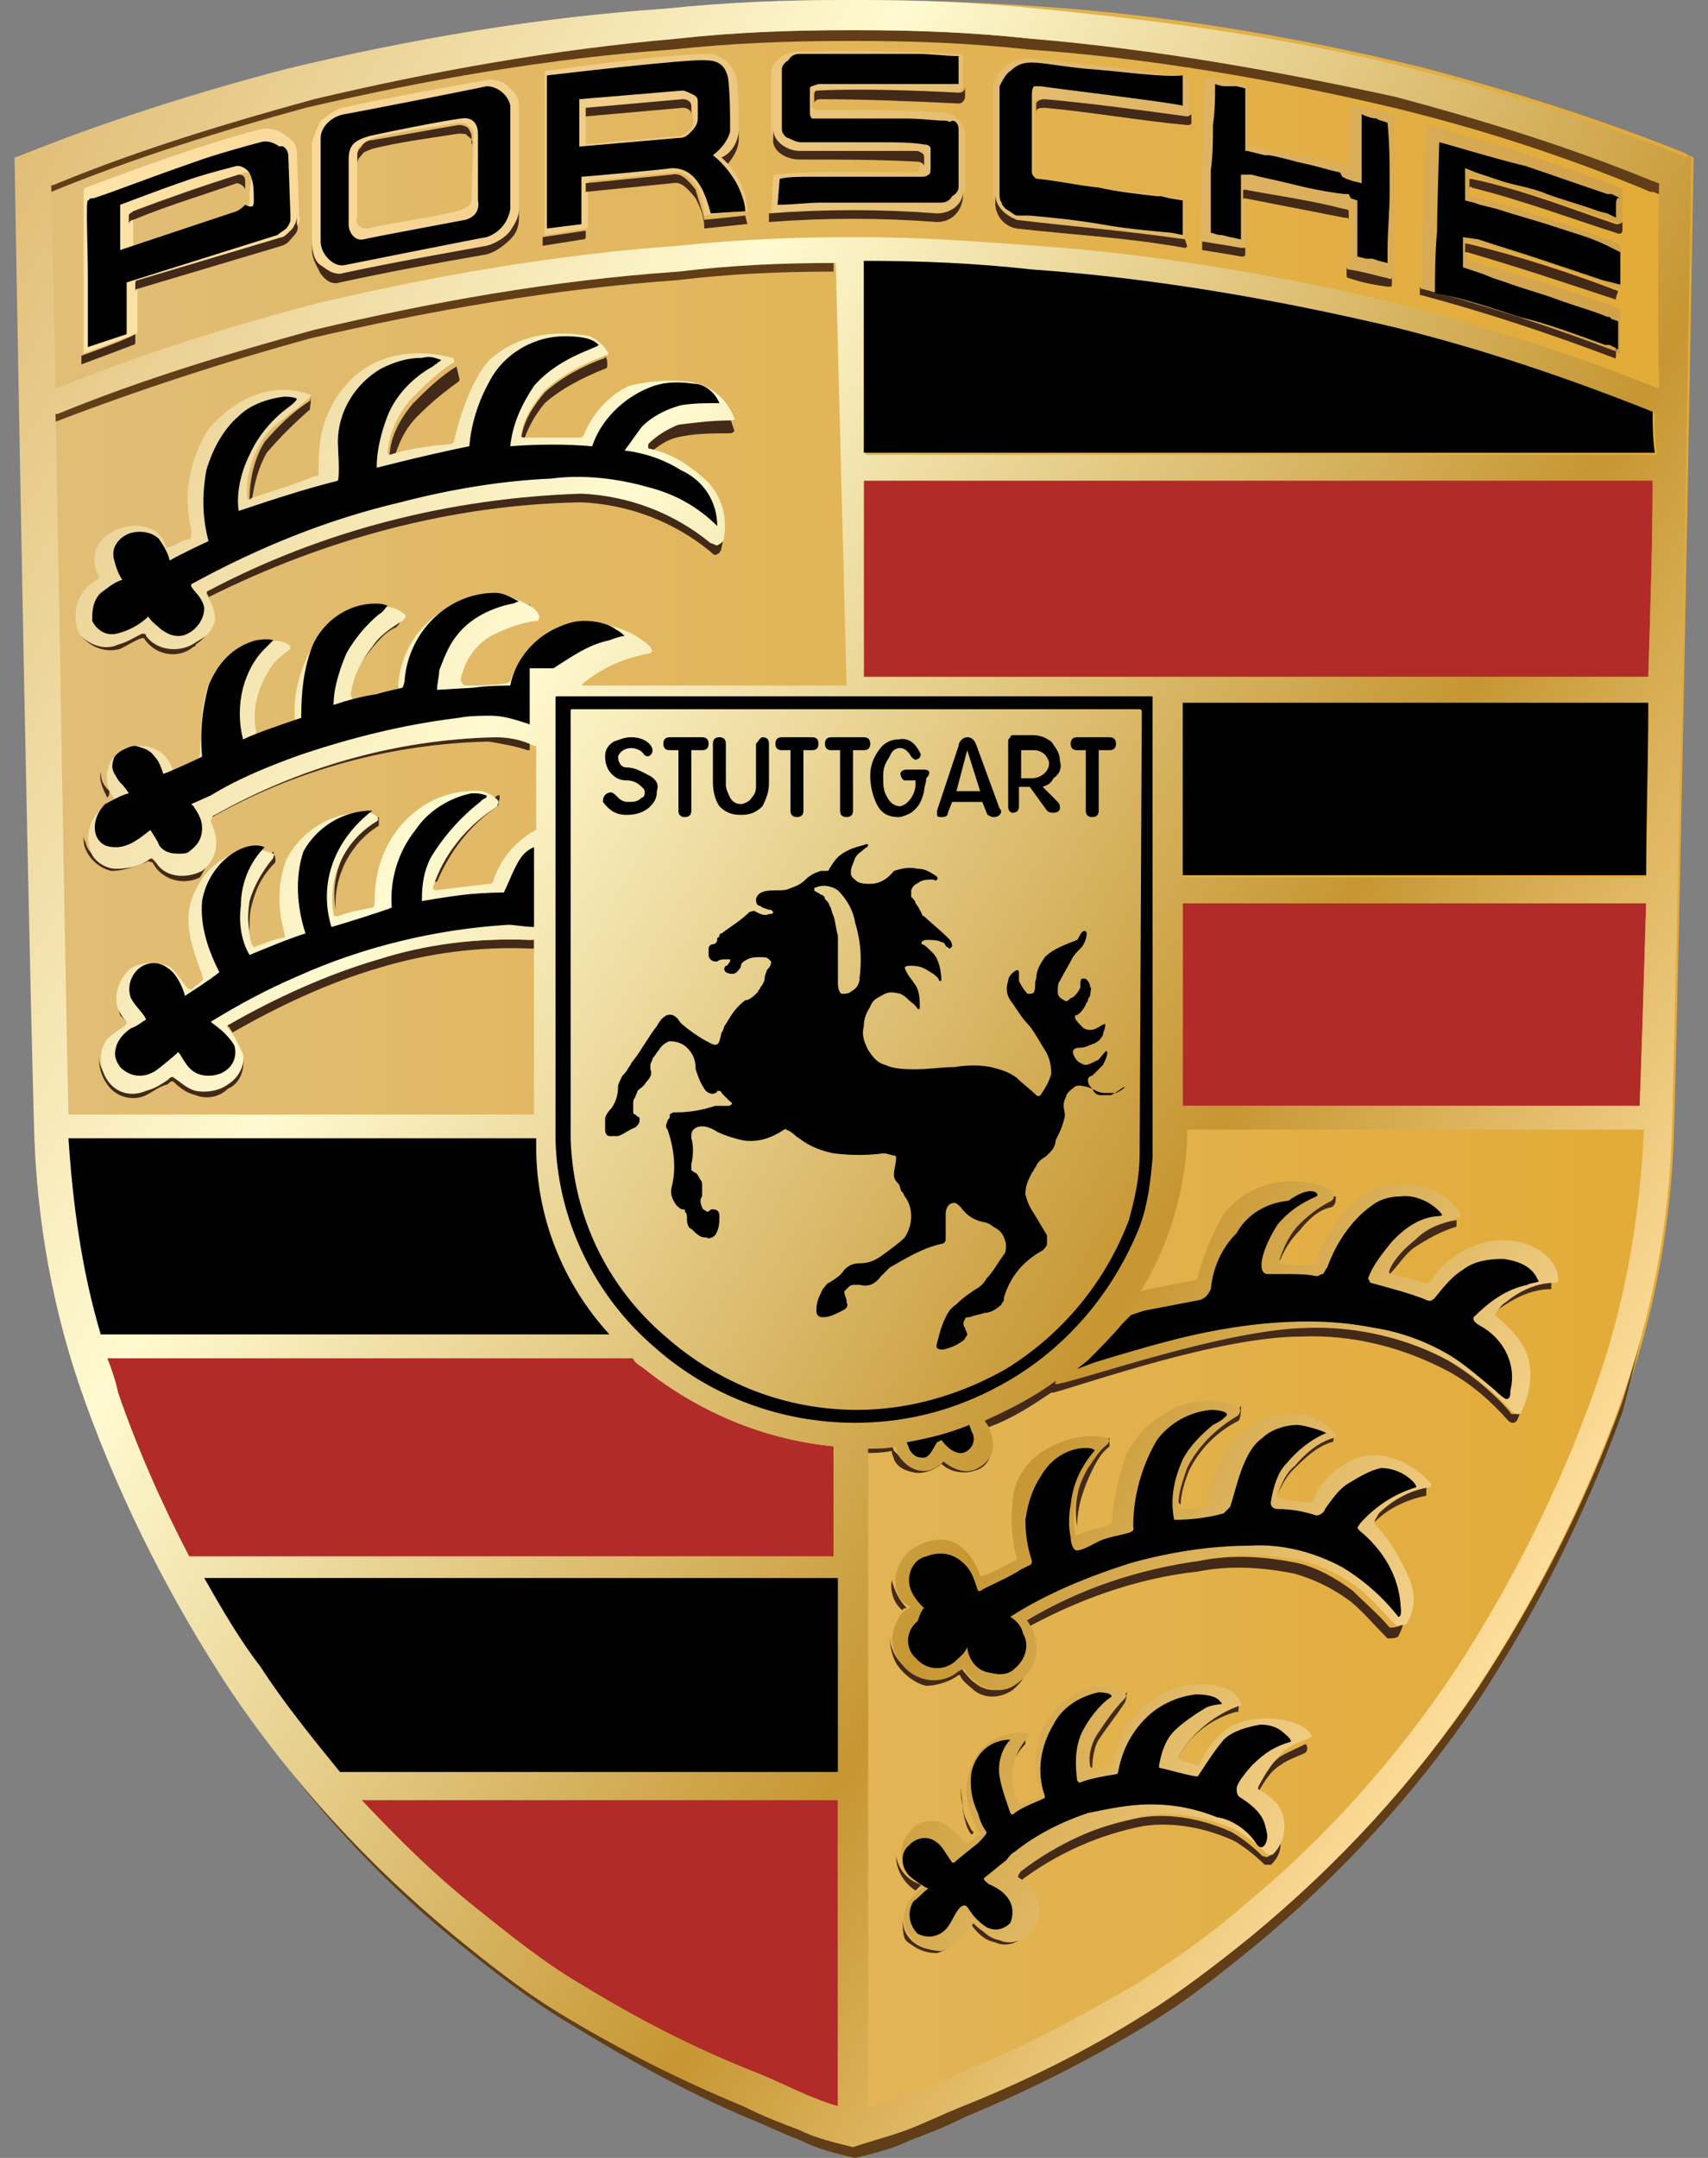 <svg width="38" height="48" viewBox="0 0 38 48" fill="none" xmlns="http://www.w3.org/2000/svg">
<rect x="0" y="0" width="38" height="48" fill="#808080" stroke="none"/>
<path d="M37.487 3.405C35.569 2.637 33.603 2.014 31.589 1.487C28.808 0.815 25.979 0.336 23.15 0.144C21.759 0.048 20.465 0 19.074 0H18.93C17.539 0 16.293 0.048 14.854 0.192C12.025 0.432 9.196 0.863 6.415 1.534C4.401 2.062 2.434 2.685 0.516 3.453C0.421 3.501 0.373 3.501 0.373 3.501C0.373 3.501 0.612 17.886 0.804 25.031C0.852 27.141 1.236 29.203 1.955 31.217C2.77 33.471 3.873 35.628 5.168 37.594C6.558 39.656 8.237 41.478 10.155 43.061C10.922 43.684 11.737 44.308 12.504 44.787C13.799 45.602 15.142 46.274 16.58 46.849C17.06 47.041 17.444 47.233 17.827 47.377C18.211 47.52 18.594 47.616 19.026 47.76C19.41 47.664 19.841 47.568 20.225 47.377C20.608 47.233 20.992 47.089 21.471 46.849C22.862 46.274 24.205 45.602 25.547 44.787C26.41 44.26 27.13 43.684 27.897 43.061C29.815 41.478 31.493 39.656 32.884 37.594C34.179 35.628 35.282 33.471 36.097 31.217C36.816 29.251 37.2 27.141 37.248 25.031C37.44 17.886 37.679 3.501 37.679 3.501C37.583 3.453 37.535 3.453 37.487 3.405Z" fill="url(#paint0_linear_8035_12653)"/>
<path d="M18.594 40.04H8.045C8.86 40.903 9.627 41.67 10.586 42.438C11.306 43.013 12.073 43.636 12.888 44.116C14.135 44.883 15.429 45.554 16.772 46.082C17.252 46.274 17.635 46.466 17.971 46.609C18.211 46.705 18.45 46.801 18.642 46.849V40.04H18.594ZM18.594 32.176C17.012 32.032 15.525 31.409 14.279 30.402C14.183 30.354 14.087 30.258 14.087 30.21H2.386C2.482 30.45 2.578 30.737 2.626 30.977C3.058 32.224 3.585 33.423 4.209 34.621H18.546V32.176H18.594ZM36.624 20.092H26.314V20.907V24.599H36.48C36.528 23.305 36.576 21.722 36.624 20.092ZM36.768 10.645H19.218V15.057H36.672C36.72 13.523 36.768 12.036 36.768 10.645Z" fill="#B12B28"/>
<path fill-rule="evenodd" clip-rule="evenodd" d="M36.624 29.347C36.385 30.258 36.097 31.169 36.097 31.169C35.282 33.423 34.179 35.58 32.884 37.547C31.493 39.608 29.815 41.431 27.897 43.013C27.13 43.636 26.314 44.26 25.547 44.739C24.253 45.554 22.91 46.226 21.471 46.801C20.992 46.993 20.608 47.185 20.225 47.329C19.841 47.473 19.457 47.569 19.026 47.712C18.642 47.616 18.211 47.52 17.827 47.329C17.443 47.185 17.06 47.041 16.58 46.801C15.19 46.226 13.847 45.554 12.504 44.739C11.641 44.212 10.922 43.636 10.155 43.013C8.572 41.718 7.134 40.232 5.887 38.601L5.935 38.697C7.182 40.424 8.62 41.958 10.299 43.301C11.066 43.924 11.881 44.547 12.696 45.027C13.943 45.794 15.238 46.514 16.58 47.089C17.06 47.281 17.443 47.473 17.827 47.616C18.211 47.808 18.594 47.904 19.026 48C19.409 47.904 19.841 47.808 20.225 47.616C20.608 47.473 20.992 47.329 21.471 47.089C22.862 46.514 24.205 45.842 25.547 45.027C26.41 44.499 27.13 43.924 27.897 43.301C29.815 41.718 31.493 39.896 32.884 37.834C34.179 35.868 35.282 33.662 36.097 31.409C36.289 30.689 36.432 30.018 36.624 29.347Z" fill="#613E18"/>
<path fill-rule="evenodd" clip-rule="evenodd" d="M36.912 4.316C36.864 4.316 36.816 4.268 36.768 4.268H36.72C34.898 3.501 32.98 2.877 31.014 2.398C28.377 1.774 25.595 1.295 22.91 1.103C21.567 0.959 20.369 0.911 19.026 0.911H18.882C17.539 0.911 16.293 0.959 14.95 1.103C12.217 1.295 9.483 1.774 6.798 2.398C4.88 2.925 3.01 3.501 1.14 4.268H1.092C1.044 4.268 1.044 4.268 0.996 4.316V4.076L1.14 4.028C3.01 3.261 4.832 2.685 6.798 2.158C9.435 1.535 12.217 1.055 14.95 0.863C16.293 0.719 17.539 0.671 18.882 0.671H19.026C20.369 0.671 21.615 0.719 22.958 0.863C25.691 1.055 28.424 1.535 31.11 2.158C33.028 2.685 34.946 3.261 36.816 4.028H36.864C36.912 4.028 36.96 4.076 37.008 4.076L36.912 4.316Z" fill="#613E18"/>
<path fill-rule="evenodd" clip-rule="evenodd" d="M18.546 6.042C17.347 6.042 16.244 6.09 15.046 6.234C12.312 6.426 9.579 6.905 6.894 7.529C4.976 8.056 3.058 8.679 1.188 9.399V9.111H1.235C3.106 8.344 4.976 7.72 6.942 7.241C9.579 6.617 12.312 6.138 15.046 5.946C16.292 5.802 17.347 5.802 18.546 5.754V6.042Z" fill="#613E18"/>
<path fill-rule="evenodd" clip-rule="evenodd" d="M31.733 33.087V33.183C31.733 33.279 31.733 33.279 31.685 33.279C31.254 33.375 30.87 33.566 30.582 33.854L30.534 33.902L30.486 33.854V33.806C30.486 33.758 30.534 33.662 30.63 33.614C30.918 33.327 31.349 33.183 31.733 33.087C31.685 33.135 31.733 33.087 31.733 33.087ZM29.671 31.888C29.335 32.032 29.048 32.224 28.808 32.511C28.616 32.703 28.52 32.895 28.424 33.135C28.424 33.135 28.376 33.183 28.424 33.231C28.52 33.039 28.616 32.847 28.76 32.703C29 32.464 29.288 32.176 29.623 32.08C29.671 32.08 29.671 32.032 29.671 31.984V31.792C29.671 31.888 29.671 31.888 29.671 31.888ZM27.513 31.409C27.034 31.696 26.65 32.08 26.41 32.559C26.267 32.799 26.219 33.087 26.219 33.375C26.219 33.423 26.219 33.423 26.267 33.471C26.267 33.231 26.362 32.943 26.458 32.703C26.698 32.224 27.082 31.84 27.561 31.6C27.609 31.505 27.609 31.409 27.609 31.265C27.561 31.361 27.513 31.409 27.513 31.409ZM24.684 31.984C24.492 32.128 24.349 32.32 24.253 32.511C24.013 32.943 23.869 33.423 23.965 33.95C23.965 33.519 24.109 33.087 24.3 32.703C24.396 32.511 24.492 32.32 24.684 32.176C24.684 32.128 24.684 32.032 24.684 31.984C24.684 31.936 24.684 31.984 24.684 31.984ZM20.177 35.772C20.177 35.772 20.177 35.724 20.177 35.772C20.177 35.724 20.177 35.724 20.177 35.772C19.985 35.58 19.889 35.341 19.841 35.149C19.793 35.389 19.889 35.676 20.081 35.82C20.081 35.772 20.129 35.772 20.177 35.772ZM29.623 26.613C29.335 26.757 29.096 26.949 28.904 27.189C28.712 27.381 28.568 27.668 28.472 27.956C28.472 28.004 28.472 28.052 28.472 28.052C28.568 27.812 28.712 27.572 28.904 27.381C29.096 27.141 29.335 26.901 29.623 26.853C29.719 26.805 29.719 26.709 29.719 26.613C29.623 26.613 29.623 26.613 29.623 26.613ZM32.404 27.141C32.069 27.189 31.733 27.333 31.445 27.572C31.206 27.764 30.966 28.004 30.87 28.244C30.87 28.244 30.822 28.34 30.918 28.34C31.11 28.148 31.254 27.908 31.445 27.764C31.733 27.572 32.069 27.381 32.404 27.285C32.404 27.285 32.404 27.237 32.404 27.141L32.452 26.997C32.404 27.093 32.404 27.141 32.404 27.141ZM34.514 28.483C34.514 28.532 34.514 28.532 34.514 28.483C34.083 28.532 33.699 28.675 33.363 28.915C33.267 28.963 33.172 29.059 33.172 29.107C33.124 29.155 33.124 29.203 33.124 29.203L33.172 29.251C33.22 29.203 33.316 29.155 33.363 29.107C33.699 28.867 34.083 28.675 34.514 28.675C34.514 28.723 34.514 28.627 34.514 28.483ZM22.047 32.08C22.047 32.08 22.047 32.128 22.047 32.08C22.047 32.32 21.855 32.511 21.663 32.559C21.423 32.655 21.136 32.607 20.944 32.416C20.8 32.607 20.56 32.655 20.368 32.607C20.177 32.559 20.033 32.416 19.889 32.272C19.841 32.176 19.841 32.08 19.841 32.08C19.649 32.128 19.409 32.128 19.218 32.128V32.32C19.409 32.32 19.649 32.32 19.841 32.272C19.841 32.368 19.889 32.416 19.889 32.464C19.985 32.655 20.129 32.703 20.32 32.751C20.512 32.799 20.8 32.703 20.944 32.559C21.136 32.751 21.471 32.799 21.711 32.703C21.903 32.655 22.047 32.464 22.047 32.272C22.047 32.272 22.047 32.176 22.047 32.08ZM22.574 37.45C22.287 37.642 21.951 37.642 21.711 37.45C21.567 37.355 21.519 37.259 21.423 37.163C21.423 37.115 21.375 37.115 21.375 37.115C21.184 37.307 20.896 37.355 20.656 37.307C20.368 37.259 20.129 37.115 19.985 36.923C19.841 36.731 19.793 36.539 19.793 36.348C19.793 36.587 19.841 36.875 19.985 37.067C20.129 37.259 20.368 37.45 20.608 37.498C20.848 37.498 21.136 37.403 21.328 37.259C21.328 37.259 21.375 37.259 21.375 37.307C21.471 37.45 21.567 37.498 21.663 37.594C21.903 37.786 22.239 37.786 22.526 37.594C22.766 37.403 22.958 37.067 23.006 36.731C22.958 37.067 22.814 37.307 22.574 37.45ZM29.048 38.793C28.856 38.889 28.616 38.985 28.472 39.081C28.233 39.273 27.993 39.56 27.897 39.896V39.944H27.945C28.089 39.704 28.233 39.417 28.472 39.273C28.664 39.129 28.856 39.081 29.048 38.985C29.096 38.937 29.096 38.841 29.048 38.793C29.096 38.793 29.096 38.793 29.048 38.793ZM27.561 37.882C27.561 37.93 27.561 37.93 27.561 37.882C26.938 38.074 26.41 38.458 26.171 39.033V39.081H26.219C26.506 38.553 26.986 38.218 27.513 38.074C27.561 38.122 27.561 37.978 27.561 37.882ZM25.02 37.69C24.78 37.93 24.54 38.218 24.396 38.505C24.253 38.745 24.205 39.033 24.253 39.273C24.253 39.273 24.253 39.321 24.3 39.321C24.3 39.129 24.349 38.841 24.444 38.697C24.636 38.41 24.828 38.17 25.02 37.882C25.068 37.786 25.068 37.69 25.068 37.642C25.02 37.69 25.02 37.69 25.02 37.69ZM22.766 38.601C22.478 38.889 22.382 39.321 22.478 39.704C22.43 39.369 22.574 39.033 22.814 38.793C22.814 38.697 22.814 38.649 22.766 38.601C22.814 38.601 22.814 38.601 22.766 38.601ZM21.615 40.807C21.711 40.759 21.615 40.711 21.615 40.711C21.519 40.52 21.423 40.376 21.423 40.184C21.375 39.992 21.375 39.896 21.375 39.704C21.375 39.896 21.423 40.088 21.423 40.28C21.471 40.52 21.519 40.711 21.615 40.807ZM22.766 42.965C22.574 43.157 22.334 43.157 22.143 43.109C21.951 43.013 21.759 42.917 21.615 42.725H21.567C21.423 43.013 21.184 43.253 20.848 43.349C20.656 43.397 20.416 43.301 20.273 43.157C20.129 43.013 20.081 42.869 20.081 42.629C20.081 43.157 20.129 43.157 20.273 43.253C20.464 43.397 20.656 43.444 20.848 43.444C21.136 43.349 21.375 43.109 21.567 42.821C21.567 42.821 21.615 42.773 21.615 42.821C21.759 43.013 21.903 43.157 22.143 43.205C22.334 43.301 22.622 43.253 22.766 43.061C22.958 42.869 23.006 42.629 23.006 42.39C23.006 42.677 22.91 42.821 22.766 42.965ZM20.368 42.054C20.416 42.006 20.416 42.006 20.464 41.958C20.512 41.958 20.464 41.91 20.464 41.91C20.177 41.814 19.985 41.574 19.937 41.287C19.937 41.574 20.081 41.862 20.368 42.054ZM2.243 12.851C2.291 12.851 2.291 12.803 2.291 12.755C2.243 12.659 2.195 12.563 2.195 12.42C2.147 12.563 2.195 12.707 2.243 12.851ZM2.818 22.729C2.866 22.681 2.866 22.633 2.866 22.633C2.77 22.538 2.722 22.442 2.674 22.346C2.626 22.25 2.626 22.154 2.626 22.154C2.626 22.298 2.626 22.442 2.674 22.585C2.674 22.585 2.722 22.633 2.818 22.729ZM5.407 23.497C5.407 23.736 5.264 23.928 5.072 24.024C4.88 24.168 4.592 24.216 4.352 24.168C4.161 24.12 4.017 23.976 3.921 23.88C3.873 23.832 3.825 23.88 3.729 23.928C3.585 24.024 3.441 24.12 3.25 24.168C2.962 24.36 2.578 24.216 2.386 23.976C2.291 23.832 2.195 23.688 2.195 23.497C2.195 23.688 2.243 23.928 2.386 24.12C2.578 24.408 2.962 24.503 3.25 24.36C3.441 24.264 3.537 24.168 3.729 24.12C3.777 24.072 3.825 24.024 3.873 24.072C4.017 24.216 4.161 24.312 4.352 24.36C4.592 24.456 4.88 24.408 5.072 24.216C5.311 24.12 5.455 23.832 5.407 23.497ZM4.688 18.653C4.688 18.893 4.544 19.133 4.352 19.229C4.017 19.421 3.537 19.373 3.345 19.037C3.345 19.037 3.345 19.037 3.345 18.989C3.345 18.941 3.202 18.941 3.202 18.989C3.01 19.133 2.722 19.181 2.482 19.181C2.243 19.181 1.955 18.989 1.907 18.749C1.859 18.653 1.859 18.605 1.859 18.557C1.859 18.701 1.859 18.797 1.907 18.893C2.003 19.133 2.243 19.325 2.482 19.373C2.722 19.373 3.01 19.277 3.25 19.181C3.298 19.133 3.345 19.181 3.393 19.181C3.585 19.564 4.065 19.708 4.448 19.517C4.592 19.277 4.688 19.133 4.688 18.653ZM2.386 17.742C2.386 17.742 2.434 17.694 2.386 17.742C2.434 17.694 2.434 17.646 2.434 17.598C2.291 17.454 2.243 17.359 2.243 17.167C2.195 17.359 2.291 17.55 2.386 17.742ZM6.079 18.941C5.839 19.229 5.647 19.564 5.551 19.9C5.503 20.14 5.503 20.428 5.551 20.715C5.551 20.523 5.551 20.284 5.599 20.14C5.695 19.756 5.839 19.468 6.127 19.181C6.127 19.181 6.127 19.133 6.127 19.085L6.079 18.941C6.079 18.893 6.079 18.941 6.079 18.941ZM8.428 18.174C7.709 18.605 7.325 19.421 7.469 20.236C7.421 19.468 7.805 18.749 8.428 18.366C8.428 18.366 8.428 18.222 8.428 18.174ZM9.579 19.564C9.579 19.564 9.627 19.612 9.675 19.612H9.723C10.011 18.941 10.442 18.366 11.066 17.934C11.114 17.934 11.066 17.838 11.114 17.79V17.646C11.114 17.694 11.114 17.694 11.066 17.694C10.394 18.222 9.867 18.845 9.579 19.564ZM6.271 14.29C6.079 14.434 5.887 14.577 5.791 14.769C5.551 15.153 5.407 15.632 5.503 16.112C5.503 16.112 5.503 16.16 5.503 16.208C5.455 15.776 5.599 15.345 5.839 15.009C5.935 14.817 6.079 14.673 6.271 14.53C6.271 14.53 6.271 14.53 6.271 14.482V14.29ZM8.764 13.666C8.524 13.81 8.237 14.002 8.093 14.242C7.901 14.53 7.709 14.913 7.613 15.297C7.613 15.345 7.661 15.393 7.709 15.441C7.805 15.105 7.949 14.817 8.189 14.53C8.38 14.29 8.572 14.05 8.812 13.954C8.86 13.906 8.908 13.858 8.908 13.81V13.666C8.812 13.618 8.812 13.618 8.764 13.666ZM11.689 13.57C11.306 13.618 10.97 13.762 10.634 13.906C10.299 14.098 10.059 14.434 9.963 14.865C9.963 14.913 10.011 14.961 10.059 15.009C10.203 14.673 10.394 14.386 10.73 14.146C11.018 13.954 11.353 13.81 11.737 13.762C11.785 13.762 11.785 13.666 11.785 13.618V13.427C11.737 13.57 11.689 13.57 11.689 13.57ZM12.888 15.009L12.984 14.961C13.319 14.769 13.751 14.577 14.135 14.482C14.183 14.482 14.183 14.434 14.183 14.338V14.194C14.183 14.194 14.183 14.242 14.135 14.242C13.607 14.338 13.128 14.53 12.696 14.865C12.648 14.913 12.552 14.961 12.648 14.961L12.888 15.009ZM6.894 8.919C6.51 9.159 6.175 9.495 5.887 9.83C5.647 10.214 5.551 10.693 5.551 11.125L5.599 11.173C5.647 10.789 5.743 10.406 5.935 10.07C6.223 9.734 6.558 9.399 6.894 9.111C6.894 9.015 6.942 8.919 6.894 8.823C6.942 8.871 6.894 8.871 6.894 8.919ZM10.155 8.152C10.155 8.2 10.155 8.2 10.155 8.152C9.771 8.392 9.483 8.679 9.196 8.967C8.908 9.303 8.668 9.734 8.668 10.166L8.716 10.214H8.764C8.86 9.878 9.004 9.542 9.292 9.255C9.579 8.967 9.867 8.727 10.203 8.488C10.251 8.44 10.203 8.392 10.203 8.344L10.155 8.152ZM13.463 7.96C12.936 8.152 12.504 8.392 12.121 8.727C11.881 9.015 11.641 9.351 11.593 9.782L11.641 9.83C11.737 9.542 11.881 9.255 12.121 8.967C12.504 8.631 12.984 8.392 13.463 8.2C13.511 8.2 13.511 8.152 13.511 8.104C13.511 8.104 13.511 7.912 13.463 7.96C13.511 7.912 13.463 7.912 13.463 7.96ZM16.245 9.303C15.813 9.303 15.429 9.351 15.046 9.447C14.806 9.542 14.566 9.686 14.374 9.878C14.374 9.926 14.374 9.926 14.374 9.974L14.518 10.022C14.71 9.878 14.854 9.782 15.046 9.734C15.429 9.638 15.861 9.638 16.245 9.638C16.293 9.638 16.34 9.59 16.34 9.59L16.245 9.303C16.34 9.303 16.293 9.303 16.245 9.303ZM4.736 13.714C4.64 14.002 4.544 14.05 4.304 14.194C4.113 14.338 3.825 14.386 3.585 14.338C3.393 14.29 3.298 14.146 3.202 14.05H3.154C2.962 14.146 2.818 14.242 2.626 14.29C2.338 14.434 1.955 14.29 1.763 14.002C1.763 14.002 1.715 13.954 1.715 13.906V13.858V13.81V13.762C1.715 13.714 1.715 13.714 1.715 13.666C1.715 13.618 1.715 13.618 1.715 13.57V13.618C1.715 13.81 1.715 14.002 1.811 14.146C2.003 14.386 2.338 14.53 2.674 14.434C2.866 14.338 3.01 14.242 3.154 14.194H3.202C3.441 14.577 3.969 14.673 4.304 14.386C4.304 14.386 4.352 14.386 4.352 14.338C4.496 14.242 4.592 14.146 4.64 14.002C4.688 13.858 4.736 13.714 4.688 13.57C4.784 13.714 4.784 13.714 4.736 13.714ZM16.053 11.94C16.005 11.988 15.957 12.036 15.909 12.036C15.861 12.036 15.813 12.036 15.765 11.988C14.95 11.317 13.943 10.933 12.888 10.885C9.963 10.981 7.134 11.7 4.592 13.043C4.544 13.043 4.544 13.139 4.544 13.139C4.592 13.187 4.64 13.235 4.64 13.283C7.23 11.988 10.059 11.221 12.936 11.173C13.991 11.221 14.998 11.604 15.813 12.276C15.861 12.324 15.909 12.372 15.957 12.324C16.005 12.324 16.053 12.228 16.053 12.18C16.101 11.988 16.101 11.844 16.101 11.652C16.101 11.796 16.101 11.844 16.053 11.94ZM11.785 16.448C11.497 16.304 11.21 16.256 10.922 16.256C8.716 16.304 6.558 16.927 4.688 17.982C4.64 17.982 4.592 18.078 4.592 18.126C4.64 18.174 4.64 18.27 4.64 18.318V18.222C6.558 17.119 8.716 16.544 10.874 16.495C11.162 16.544 11.449 16.591 11.737 16.687H11.785V16.448C11.833 16.448 11.833 16.448 11.785 16.448ZM11.881 20.859C11.833 20.907 11.833 20.907 11.785 20.907C10.634 20.859 9.483 21.003 8.428 21.291C7.278 21.626 6.127 22.154 5.12 22.729C5.024 22.777 5.024 22.777 5.12 22.873C5.12 22.921 5.168 22.921 5.168 22.969C6.175 22.394 7.278 21.866 8.428 21.53C9.531 21.195 10.682 21.051 11.785 21.099C11.833 21.099 11.833 21.099 11.881 21.099V20.859ZM23.389 30.785C22.91 31.121 22.43 31.361 21.903 31.6L21.999 31.744C22.526 31.552 22.958 31.265 23.389 30.977H23.437C24.157 30.785 27.13 29.73 28.952 29.73C30.103 29.682 31.206 29.97 32.213 30.497C32.74 30.785 33.172 31.169 33.555 31.6C33.555 31.6 33.603 31.648 33.651 31.648C33.699 31.648 33.699 31.648 33.747 31.6C33.891 31.313 33.939 30.977 33.939 30.641C33.939 30.881 33.843 31.169 33.747 31.409C33.747 31.456 33.699 31.456 33.651 31.456C33.603 31.456 33.603 31.409 33.555 31.361C33.172 30.929 32.692 30.545 32.213 30.258C31.253 29.73 30.103 29.443 28.952 29.443C27.13 29.491 24.205 30.545 23.437 30.737L23.389 30.785ZM31.158 36.156C31.062 36.204 30.966 36.204 30.918 36.204C30.678 35.916 30.39 35.676 30.103 35.389C29.719 35.101 29.288 34.861 28.856 34.765C28.137 34.621 27.417 34.573 26.698 34.717C25.308 34.909 24.013 35.341 22.814 36.06C22.766 36.108 22.718 36.108 22.718 36.156C22.766 36.204 22.766 36.204 22.766 36.252C23.965 35.58 25.308 35.101 26.65 34.957C27.369 34.813 28.089 34.861 28.808 35.005C29.288 35.149 29.671 35.341 30.055 35.628C30.343 35.868 30.582 36.156 30.87 36.444C30.966 36.444 31.062 36.444 31.11 36.396C31.206 36.204 31.253 36.06 31.253 35.868C31.253 35.868 31.254 36.012 31.158 36.156ZM28.233 41.287C28.185 41.335 28.137 41.287 28.089 41.287C27.897 41.095 27.657 40.903 27.417 40.759C26.794 40.471 26.075 40.328 25.403 40.424C24.396 40.615 23.437 40.999 22.622 41.67C22.574 41.718 22.526 41.766 22.574 41.814C22.622 41.814 22.622 41.862 22.67 41.862C23.485 41.239 24.444 40.807 25.451 40.615C26.123 40.52 26.842 40.663 27.465 40.951C27.705 41.095 27.945 41.287 28.137 41.478C28.185 41.478 28.233 41.478 28.28 41.478C28.472 41.287 28.52 41.095 28.472 40.855C28.472 40.999 28.376 41.191 28.233 41.287Z" fill="#432918"/>
<path d="M25.355 28.723L25.547 28.675L26.554 28.483C26.602 28.483 26.65 28.436 26.65 28.388C26.794 27.86 26.986 27.429 27.226 26.997C27.801 26.278 28.808 26.086 29.623 26.47C29.671 26.517 29.671 26.565 29.671 26.661L29.623 26.709C29.335 26.853 29.096 27.045 28.904 27.237C28.712 27.429 28.568 27.716 28.472 28.004C28.472 28.052 28.472 28.1 28.472 28.1C28.52 28.148 29 28.1 29.192 28.148C29.239 28.148 29.239 28.1 29.288 28.052C29.479 27.524 29.767 27.093 30.151 26.709C30.582 26.374 31.158 26.23 31.733 26.422C32.069 26.517 32.309 26.709 32.5 26.997C32.5 26.997 32.5 27.093 32.452 27.093C32.117 27.189 31.781 27.285 31.493 27.572C31.253 27.764 31.014 28.004 30.918 28.244C30.918 28.244 30.87 28.34 30.966 28.34C31.206 28.388 31.493 28.483 31.685 28.532C31.733 28.579 31.781 28.532 31.829 28.483C32.117 28.052 32.548 27.764 33.076 27.62C33.843 27.477 34.514 27.812 34.658 28.34C34.658 28.436 34.706 28.532 34.61 28.532C34.179 28.532 33.795 28.723 33.507 28.963C33.411 29.011 33.363 29.107 33.316 29.155C33.267 29.203 33.267 29.251 33.267 29.251C33.459 29.443 33.987 29.826 34.035 30.402C34.083 30.737 33.987 31.121 33.843 31.409C33.843 31.456 33.795 31.456 33.747 31.456C33.699 31.456 33.699 31.409 33.651 31.409C33.267 30.977 32.788 30.593 32.309 30.306C31.349 29.778 30.199 29.491 29.048 29.538C27.226 29.586 24.253 30.641 23.533 30.785H23.485C23.389 30.785 23.821 30.354 25.355 28.723ZM30.103 32.464C29.719 32.655 29.383 32.943 29.239 33.327C29.239 33.375 29.192 33.423 29.144 33.423C28.952 33.423 28.664 33.375 28.472 33.327C28.376 33.327 28.424 33.231 28.424 33.231C28.52 32.991 28.616 32.751 28.808 32.607C29.048 32.32 29.335 32.08 29.671 31.984C29.719 31.984 29.719 31.936 29.719 31.936C29.527 31.648 29.192 31.456 28.808 31.456C28.328 31.409 27.945 31.6 27.561 31.936C27.178 32.368 26.938 32.847 26.89 33.423C26.89 33.471 26.842 33.519 26.794 33.519C26.602 33.566 26.41 33.566 26.267 33.566C26.219 33.566 26.219 33.519 26.219 33.471C26.219 33.183 26.314 32.943 26.41 32.655C26.65 32.176 27.034 31.792 27.513 31.505C27.609 31.456 27.609 31.313 27.561 31.313C27.034 31.073 26.314 31.121 25.835 31.505C25.499 31.696 25.259 31.984 25.068 32.32C24.876 32.847 24.78 33.327 24.732 33.854C24.732 33.902 24.684 33.902 24.636 33.95C24.444 33.998 24.157 34.046 23.965 34.142C23.917 34.142 23.917 34.142 23.917 34.094C23.821 33.566 23.965 33.087 24.205 32.655C24.348 32.464 24.444 32.272 24.636 32.128C24.684 32.08 24.684 32.032 24.684 32.032L24.636 31.984C24.205 31.888 23.773 31.984 23.389 32.176C22.862 32.416 22.526 32.943 22.526 33.471C22.478 33.854 22.526 34.286 22.622 34.669C22.622 34.669 22.622 34.717 22.574 34.717C22.382 34.813 22.047 35.005 21.855 35.053H21.807C21.711 34.765 21.567 34.526 21.279 34.334C20.992 34.19 20.704 34.238 20.416 34.382C20.225 34.477 20.081 34.621 19.985 34.861C19.841 35.197 19.937 35.58 20.225 35.724C20.225 35.724 20.273 35.772 20.225 35.772C20.033 35.868 20.033 35.916 19.937 36.108C19.793 36.396 19.841 36.731 20.033 36.971C20.32 37.403 20.896 37.498 21.279 37.211C21.328 37.163 21.375 37.163 21.423 37.115C21.423 37.115 21.471 37.115 21.471 37.163C21.567 37.307 21.663 37.355 21.759 37.45C22.047 37.642 22.382 37.642 22.622 37.45C22.91 37.259 23.102 36.923 23.054 36.587C23.054 36.396 22.958 36.204 22.862 36.06C22.814 36.012 22.862 36.012 22.958 35.964C24.157 35.293 25.499 34.813 26.842 34.669C27.561 34.526 28.28 34.573 29 34.717C29.479 34.861 29.863 35.053 30.247 35.341C30.534 35.58 30.774 35.868 31.062 36.156C31.158 36.156 31.253 36.156 31.302 36.108C31.493 35.772 31.493 35.437 31.349 35.101C31.158 34.669 30.918 34.238 30.582 33.902V33.854C30.582 33.806 30.63 33.758 30.678 33.662C30.966 33.375 31.397 33.135 31.781 33.087C31.829 33.087 31.877 33.039 31.829 32.991C31.349 32.464 30.678 32.224 30.103 32.464ZM37.631 3.501C37.631 3.501 37.391 17.886 37.2 25.031C37.152 27.141 36.768 29.203 36.049 31.217C35.234 33.471 34.131 35.628 32.836 37.594C31.445 39.656 29.767 41.478 27.849 43.061C27.082 43.684 26.267 44.308 25.499 44.787C24.205 45.602 22.862 46.274 21.423 46.849C20.944 47.041 20.56 47.233 20.177 47.377C19.793 47.52 19.409 47.616 18.978 47.76C18.594 47.664 18.163 47.568 17.779 47.377C17.395 47.233 17.012 47.089 16.532 46.849C15.142 46.274 13.799 45.602 12.456 44.787C11.593 44.26 10.874 43.684 10.107 43.061C8.189 41.478 6.51 39.656 5.12 37.594C3.825 35.628 2.722 33.471 1.907 31.217C1.188 29.251 0.804 27.141 0.756 25.031C0.564 17.886 0.324 3.501 0.324 3.501C0.324 3.501 0.372 3.501 0.468 3.453C2.386 2.685 4.352 2.062 6.366 1.534C9.148 0.863 11.977 0.384 14.806 0.192C16.197 0.048 17.443 0 18.882 0H19.026C20.416 0 21.663 0.048 23.102 0.192C26.027 0.48 28.856 0.863 31.637 1.582C33.651 2.11 35.617 2.733 37.535 3.501C37.535 3.453 37.583 3.453 37.631 3.501ZM2.243 29.682H13.559C12.504 28.532 11.929 27.045 11.929 25.511V25.319H1.571C1.619 26.805 1.859 28.292 2.243 29.682ZM18.594 40.04H8.045C8.86 40.903 9.627 41.67 10.586 42.438C11.306 43.013 12.073 43.636 12.888 44.116C14.135 44.883 15.429 45.554 16.772 46.082C17.252 46.274 17.635 46.465 17.971 46.609C18.211 46.705 18.45 46.801 18.642 46.849V40.04H18.594ZM18.594 35.101H4.544C4.928 35.772 5.311 36.444 5.791 37.067C6.318 37.882 6.942 38.649 7.565 39.417H18.642V35.101H18.594ZM18.594 32.176C17.012 32.032 15.525 31.409 14.278 30.402C14.183 30.354 14.087 30.258 14.087 30.21H2.386C2.482 30.45 2.578 30.737 2.626 30.977C3.058 32.224 3.585 33.423 4.209 34.621H18.546V32.176H18.594ZM18.594 5.85C17.395 5.85 16.293 5.898 15.094 6.042C12.312 6.234 9.627 6.713 6.99 7.337C5.072 7.864 3.154 8.44 1.284 9.207C1.284 9.207 1.284 9.207 1.236 9.207C1.331 13.81 1.427 20.523 1.523 24.791H11.881V20.907C11.833 20.907 11.833 20.907 11.785 20.907C10.634 20.859 9.483 21.003 8.428 21.339C7.278 21.674 6.127 22.202 5.12 22.777C5.024 22.825 5.024 22.825 5.12 22.921C5.264 23.113 5.311 23.257 5.407 23.449C5.455 23.688 5.311 23.976 5.072 24.12C4.88 24.264 4.592 24.312 4.352 24.264C4.161 24.216 4.017 24.072 3.873 23.976C3.825 23.928 3.777 23.976 3.729 24.024C3.585 24.12 3.441 24.216 3.25 24.264C2.914 24.408 2.578 24.312 2.386 24.024C2.195 23.736 2.195 23.353 2.386 23.113C2.482 23.017 2.626 22.921 2.77 22.825C2.818 22.777 2.818 22.729 2.818 22.729C2.722 22.633 2.674 22.538 2.626 22.442C2.53 22.154 2.626 21.818 2.866 21.578C3.106 21.387 3.441 21.387 3.729 21.483C3.921 21.578 4.017 21.818 4.161 21.962C4.209 22.01 4.209 22.01 4.257 22.01L4.496 21.818C4.544 21.77 4.496 21.722 4.496 21.674C4.161 20.811 4.065 20.284 4.4 19.708C4.592 19.325 4.928 19.085 5.311 18.941C5.551 18.845 5.839 18.893 6.079 18.989C6.127 18.989 6.079 19.037 6.079 19.085C5.839 19.373 5.647 19.708 5.551 20.044C5.503 20.38 5.503 20.667 5.599 21.003C5.647 21.051 5.647 21.099 5.695 21.051C5.839 21.003 6.175 20.859 6.318 20.859C6.366 20.859 6.318 20.763 6.318 20.715C6.175 20.188 6.175 19.66 6.366 19.133C6.702 18.462 7.421 18.03 8.189 18.078C8.332 18.078 8.476 18.222 8.38 18.27C7.661 18.701 7.278 19.517 7.421 20.332C7.421 20.38 7.469 20.38 7.517 20.38C7.757 20.284 8.045 20.236 8.284 20.188C8.332 20.188 8.332 20.092 8.332 20.044C8.332 19.421 8.524 18.797 8.956 18.318C9.435 17.79 10.059 17.55 10.73 17.598C10.874 17.646 10.97 17.694 11.066 17.79C11.114 17.838 11.066 17.886 11.066 17.934C10.394 18.366 9.867 18.989 9.627 19.756L9.675 19.804C10.059 19.756 10.49 19.708 10.874 19.66C10.922 19.66 10.922 19.66 10.97 19.612C11.114 19.133 11.449 18.749 11.833 18.509C11.881 18.509 11.881 18.462 11.929 18.462V16.591H11.881C11.593 16.448 11.306 16.4 11.018 16.4C8.812 16.448 6.654 17.071 4.784 18.126C4.736 18.126 4.688 18.222 4.688 18.27C4.928 18.797 4.784 19.133 4.496 19.373C4.113 19.564 3.633 19.517 3.441 19.133C3.393 19.085 3.345 19.085 3.297 19.133C3.106 19.277 2.818 19.325 2.578 19.325C2.338 19.325 2.051 19.133 2.003 18.893C1.859 18.462 2.099 17.982 2.53 17.838C2.578 17.838 2.578 17.79 2.53 17.742C2.291 17.454 2.338 16.975 2.626 16.735C2.674 16.735 2.674 16.687 2.722 16.687C3.106 16.495 3.585 16.591 3.777 16.975C3.825 17.023 3.825 17.119 3.873 17.167C3.873 17.215 3.873 17.215 3.921 17.167C4.065 17.119 4.161 17.071 4.304 17.023C4.352 16.975 4.448 16.831 4.448 16.783C4.496 15.824 4.448 15.201 5.072 14.577C5.359 14.338 6.271 14.098 6.462 14.386V14.434C6.271 14.577 6.079 14.721 5.983 14.913C5.743 15.297 5.599 15.776 5.695 16.256C5.695 16.304 5.695 16.352 5.743 16.352C5.983 16.256 6.271 16.16 6.558 16.064C6.606 16.064 6.558 16.016 6.558 15.968C6.51 15.345 6.75 14.673 7.086 14.146C7.517 13.666 8.524 13.235 9.004 13.666C9.052 13.714 9.004 13.762 8.956 13.81C8.716 13.954 8.428 14.146 8.284 14.386C8.045 14.673 7.853 15.057 7.805 15.441C7.805 15.489 7.853 15.584 7.901 15.584C8.093 15.537 8.524 15.489 8.764 15.393C8.908 15.345 8.86 15.297 8.86 15.201C8.956 14.194 9.723 13.379 10.778 13.283C11.114 13.187 11.449 13.283 11.785 13.475C11.881 13.523 11.977 13.618 11.977 13.666C12.025 13.714 11.977 13.762 11.977 13.81C11.977 13.81 11.977 13.81 11.929 13.81C11.545 13.858 11.21 14.002 10.922 14.146C10.586 14.338 10.346 14.673 10.251 15.105C10.251 15.153 10.299 15.249 10.346 15.249C10.634 15.249 10.97 15.249 11.258 15.201C11.306 15.201 11.353 15.153 11.353 15.153C11.545 14.577 12.025 14.146 12.6 13.954C13.224 13.762 13.943 13.906 14.47 14.386C14.518 14.482 14.518 14.482 14.47 14.53C13.943 14.625 13.463 14.817 13.032 15.153C12.984 15.201 12.888 15.249 12.984 15.249H18.834L18.594 5.85ZM23.389 30.785C22.91 31.121 22.43 31.361 21.903 31.6L21.999 31.744C22.047 31.888 22.095 31.984 22.095 32.176C22.095 32.368 21.951 32.559 21.759 32.655C21.519 32.799 21.232 32.703 20.992 32.511C20.8 32.703 20.608 32.751 20.416 32.703C20.225 32.655 20.081 32.511 19.985 32.368C19.937 32.272 19.937 32.176 19.937 32.176C19.745 32.224 19.505 32.224 19.314 32.224V46.705V46.897C19.505 46.849 19.841 46.705 20.225 46.609C20.56 46.465 20.992 46.322 21.423 46.082C22.766 45.554 24.061 44.835 25.308 44.116C26.123 43.588 26.89 43.061 27.609 42.438C29.479 40.903 31.062 39.129 32.404 37.115C33.651 35.197 34.706 33.087 35.473 30.929C36.145 29.059 36.48 27.141 36.576 25.127H26.41V25.415C26.267 27.668 25.164 29.586 23.389 30.785ZM36.624 20.092H26.314V20.907V24.599H36.48C36.528 23.305 36.576 21.722 36.624 20.092ZM36.672 15.68H26.314V16.544V18.414V19.517H36.624C36.672 18.222 36.672 16.927 36.672 15.68ZM36.768 10.693H19.218V15.057H36.672C36.72 13.523 36.768 12.036 36.768 10.693ZM36.816 9.207C36.816 9.207 36.768 9.207 36.816 9.207C34.898 8.44 33.028 7.816 31.11 7.337C28.472 6.713 25.739 6.234 23.006 6.042C21.711 5.898 20.512 5.85 19.265 5.85V10.118H36.864C36.816 9.782 36.816 9.495 36.816 9.207ZM36.912 4.076C36.864 4.076 36.816 4.028 36.768 4.028C34.898 3.261 33.028 2.685 31.062 2.158C28.424 1.582 25.739 1.103 22.958 0.863C21.615 0.719 20.416 0.671 19.074 0.671H18.93C17.587 0.671 16.34 0.719 15.046 0.863C12.312 1.103 9.627 1.582 6.99 2.206C5.072 2.733 3.154 3.309 1.284 4.076C1.188 4.124 1.14 4.124 1.14 4.124C1.14 4.124 1.188 5.994 1.236 8.631H1.284C3.154 7.864 5.024 7.289 6.99 6.761C9.627 6.138 12.36 5.658 15.094 5.467C16.436 5.323 17.683 5.275 19.026 5.275H19.17C20.512 5.275 21.711 5.371 23.054 5.467C25.787 5.658 28.52 6.138 31.158 6.761C33.076 7.289 34.994 7.864 36.864 8.631H36.912C36.864 5.946 36.912 4.076 36.912 4.076ZM27.369 38.41C27.082 38.601 26.842 38.889 26.698 39.225C26.698 39.225 26.65 39.321 26.65 39.273L26.219 39.129V39.081C26.506 38.553 27.034 38.122 27.609 37.93C27.657 37.93 27.609 37.882 27.609 37.882C27.417 37.355 26.314 37.355 25.739 37.738C25.212 38.074 24.876 38.601 24.78 39.177C24.78 39.225 24.78 39.273 24.78 39.273C24.588 39.321 24.492 39.369 24.3 39.417C24.253 39.417 24.253 39.417 24.253 39.369C24.205 39.129 24.253 38.841 24.396 38.601C24.588 38.314 24.78 38.026 25.02 37.786C25.068 37.738 25.068 37.69 25.02 37.642C24.732 37.451 24.3 37.451 24.013 37.642C23.533 37.882 23.198 38.266 23.102 38.745C23.006 39.129 23.006 39.513 23.15 39.896C23.15 39.896 23.198 39.944 23.15 39.944C22.958 39.992 22.91 40.088 22.718 40.136H22.67C22.43 39.656 22.478 39.081 22.862 38.649C22.91 38.601 22.91 38.553 22.862 38.553C22.478 38.505 22.047 38.649 21.807 38.937C21.519 39.321 21.423 39.8 21.567 40.232C21.615 40.424 21.711 40.567 21.759 40.759L21.807 40.807C21.663 40.903 21.615 40.951 21.519 40.999H21.471C21.328 40.807 21.136 40.615 20.896 40.52C20.704 40.471 20.416 40.52 20.273 40.711C19.985 40.999 19.985 41.431 20.273 41.718C20.368 41.814 20.464 41.862 20.56 41.91C20.56 41.91 20.608 41.958 20.56 41.958C20.368 42.102 20.273 42.198 20.177 42.39C20.033 42.677 20.129 42.965 20.368 43.205C20.56 43.349 20.752 43.397 20.944 43.397C21.232 43.301 21.471 43.061 21.663 42.773C21.663 42.773 21.711 42.725 21.711 42.773C21.855 42.965 21.999 43.109 22.238 43.157C22.43 43.253 22.718 43.205 22.862 43.013C23.102 42.821 23.198 42.486 23.054 42.198C22.958 42.006 22.814 41.862 22.67 41.766C22.622 41.766 22.67 41.67 22.718 41.622C23.533 40.999 24.492 40.567 25.499 40.376C26.171 40.28 26.89 40.424 27.513 40.711C27.753 40.855 27.993 41.047 28.185 41.239C28.233 41.239 28.28 41.287 28.328 41.239C28.616 40.951 28.664 40.471 28.424 40.136C28.28 39.992 28.185 39.896 27.993 39.8C27.993 39.8 27.993 39.8 27.993 39.752C28.137 39.465 28.328 39.177 28.568 38.937C28.76 38.793 28.952 38.745 29.144 38.649C29.192 38.649 29.192 38.601 29.144 38.553C28.856 38.17 27.849 38.122 27.369 38.41ZM15.286 8.488C15.765 8.535 16.149 8.823 16.34 9.303C16.34 9.351 16.293 9.351 16.293 9.351C15.861 9.351 15.477 9.399 15.094 9.447C14.854 9.542 14.614 9.686 14.422 9.878V9.974C14.902 10.07 15.286 10.31 15.669 10.645C16.053 10.981 16.197 11.508 16.101 11.988C16.101 12.036 16.053 12.084 15.957 12.132C15.909 12.132 15.861 12.084 15.813 12.084C14.998 11.413 13.991 11.029 12.936 10.981C10.011 11.077 7.182 11.796 4.64 13.139C4.592 13.139 4.592 13.235 4.592 13.235C4.736 13.427 4.784 13.618 4.784 13.81C4.688 14.098 4.592 14.146 4.352 14.29C4.017 14.53 3.489 14.482 3.25 14.146C3.25 14.146 3.25 14.098 3.202 14.098H3.154C2.962 14.194 2.818 14.29 2.626 14.338C2.338 14.482 1.955 14.338 1.763 14.098C1.571 13.666 1.715 13.139 2.147 12.899C2.195 12.899 2.195 12.851 2.195 12.803C2.003 12.467 2.099 12.036 2.482 11.844C2.77 11.652 3.489 11.556 3.681 12.132C3.681 12.18 3.729 12.18 3.729 12.18C3.921 12.132 4.017 12.036 4.209 11.988C4.257 11.988 4.257 11.892 4.257 11.796C4.065 11.029 4.209 10.214 4.64 9.542C5.264 8.823 6.079 8.488 6.894 8.775C6.942 8.775 6.894 8.871 6.846 8.871C6.51 9.207 6.079 9.399 5.839 9.782C5.599 10.166 5.455 10.645 5.503 11.077C5.503 11.125 5.551 11.125 5.599 11.077C6.031 10.933 6.51 10.789 6.99 10.597C7.038 10.597 7.086 10.597 7.086 10.549C7.086 10.31 7.086 10.022 7.134 9.734C7.278 8.967 7.757 8.296 8.476 8.008C9.004 7.816 9.531 7.816 10.059 7.96C10.107 7.96 10.107 8.056 10.107 8.056C9.771 8.248 9.435 8.583 9.148 8.871C8.86 9.207 8.668 9.59 8.62 10.07C8.62 10.07 8.62 10.118 8.668 10.118C9.1 9.974 9.531 9.926 10.011 9.878C10.059 9.878 10.107 9.83 10.107 9.782C10.203 9.351 10.538 8.2 11.066 7.864C11.641 7.433 12.408 7.337 13.128 7.481C13.319 7.576 13.415 7.672 13.511 7.816C13.559 7.864 13.511 7.912 13.463 7.912C12.936 8.104 12.504 8.344 12.121 8.679C11.881 8.967 11.641 9.303 11.593 9.686C11.593 9.734 11.641 9.734 11.689 9.734C12.073 9.734 12.504 9.734 12.888 9.734C12.936 9.734 12.936 9.734 12.984 9.686C13.176 9.207 13.511 8.823 13.991 8.583C14.374 8.488 14.806 8.44 15.286 8.488Z" fill="url(#paint1_linear_8035_12653)"/>
<path fill-rule="evenodd" clip-rule="evenodd" d="M31.733 2.781C33.219 3.165 34.658 3.644 36.049 4.172C36.097 4.172 36.097 4.22 36.097 4.268C36.097 4.555 36.097 4.603 36.097 4.891C36.097 4.987 36.049 4.987 35.953 4.939C35.09 4.651 33.891 4.172 32.74 3.932H32.692V4.316C32.692 4.316 32.692 4.364 32.74 4.364C33.891 4.651 34.994 5.035 36.001 5.419C36.049 5.419 36.049 5.467 36.049 5.467C36.049 5.754 36.049 6.09 36.049 6.378V6.426C35.042 6.042 33.891 5.658 32.692 5.371H32.644V5.754C32.644 5.802 32.644 5.802 32.692 5.802C33.795 6.09 34.946 6.474 36.001 6.857C36.049 6.857 36.049 6.905 36.049 6.953C36.049 7.193 36.049 7.481 36.049 7.816C36.049 7.816 36.049 7.912 36.001 7.864C34.61 7.337 33.172 6.857 31.685 6.474C31.637 6.474 31.637 6.426 31.637 6.378C31.637 5.131 31.685 4.028 31.733 2.781C31.685 2.829 31.685 2.781 31.733 2.781ZM26.746 5.419C27.034 5.467 27.369 5.514 27.609 5.562C27.657 5.562 27.705 5.562 27.705 5.514C27.705 5.083 27.705 4.651 27.705 4.268C27.705 4.22 27.705 4.22 27.753 4.22C28.472 4.364 29.239 4.507 29.959 4.651C29.959 4.651 30.055 4.651 30.055 4.699C30.055 5.131 30.055 5.514 30.007 5.946C30.007 5.994 30.007 6.042 30.055 6.042C30.342 6.138 30.582 6.186 30.918 6.234C31.014 6.234 31.014 6.234 31.014 6.186C31.014 5.227 31.014 3.788 31.014 2.589C31.014 2.589 31.014 2.541 30.966 2.541C30.678 2.446 30.39 2.398 30.103 2.35C30.055 2.302 30.055 2.35 30.055 2.398C30.007 2.829 30.055 3.261 30.007 3.692C30.007 3.692 30.007 3.74 30.007 3.692C29.288 3.5 28.472 3.405 27.753 3.213C27.753 2.781 27.753 2.35 27.753 1.918C27.753 1.87 27.705 1.87 27.705 1.87C27.417 1.822 27.178 1.774 26.842 1.726C26.794 1.726 26.794 1.774 26.794 1.774C26.794 2.302 26.698 4.699 26.698 5.275L26.746 5.419ZM22.91 1.295C22.526 1.295 22.143 1.534 22.095 1.966V4.316C22.095 4.603 22.287 4.843 22.574 4.891C23.821 5.035 24.972 5.083 26.314 5.323C26.314 5.323 26.362 5.323 26.362 5.275V4.46L26.314 4.412C25.451 4.268 24.204 4.172 23.15 4.028C23.054 4.028 23.006 3.932 23.006 3.884V2.302C23.006 2.206 23.102 2.206 23.198 2.206C24.253 2.302 25.307 2.494 26.362 2.589C26.41 2.589 26.458 2.589 26.458 2.541V1.822C26.458 1.774 26.41 1.774 26.41 1.726C25.259 1.534 24.348 1.439 22.91 1.295ZM21.327 1.199C20.177 1.151 18.93 1.103 17.731 1.151C17.491 1.151 17.156 1.343 17.156 1.63V2.877C17.156 3.117 17.491 3.357 17.731 3.357C18.642 3.357 19.457 3.357 20.368 3.405C20.416 3.357 20.464 3.405 20.464 3.5V3.74C20.464 3.788 20.416 3.836 20.416 3.836C19.361 3.836 18.306 3.788 17.252 3.884C17.203 3.884 17.203 3.884 17.203 3.932L17.156 4.699V4.747C18.402 4.651 19.649 4.651 20.896 4.747C21.184 4.747 21.423 4.555 21.471 4.22V2.973C21.471 2.733 21.184 2.494 20.944 2.494C20.081 2.446 19.074 2.446 18.163 2.446C18.115 2.446 18.067 2.398 18.067 2.35V2.11C18.067 2.062 18.115 2.014 18.163 2.014C19.026 1.966 20.368 2.014 21.279 2.062C21.375 2.062 21.423 1.966 21.423 1.918V1.295C21.471 1.295 21.423 1.199 21.327 1.199ZM16.053 3.5C16.293 3.405 16.484 3.165 16.436 2.877C16.436 2.494 16.436 2.11 16.388 1.726C16.293 1.439 16.101 1.247 15.813 1.199C14.95 1.199 13.176 1.439 12.121 1.582V5.179V5.227L13.032 5.083C13.032 5.083 13.08 5.083 13.08 5.035V4.028L14.998 3.836C15.19 3.788 15.333 3.932 15.525 4.172C15.573 4.364 15.669 4.555 15.669 4.795L16.58 4.699H16.628C16.628 4.316 16.436 3.836 16.053 3.5ZM15.429 2.685C15.429 2.877 15.286 2.973 15.142 3.021L13.032 3.213V2.446L15.19 2.254C15.286 2.254 15.381 2.302 15.381 2.398L15.429 2.685ZM11.545 2.35C11.545 2.158 11.449 2.062 11.353 1.966C11.21 1.822 11.066 1.774 10.874 1.774C9.771 1.966 8.716 2.158 7.613 2.398C7.421 2.446 7.277 2.589 7.134 2.685C7.038 2.877 6.99 3.021 6.942 3.165V5.419C6.942 5.61 7.038 5.802 7.134 5.946C7.23 6.09 7.373 6.138 7.565 6.138C8.668 5.898 9.771 5.658 10.826 5.514C11.018 5.467 11.21 5.323 11.353 5.179C11.497 5.035 11.545 4.891 11.545 4.699V2.35ZM10.49 4.412C10.49 4.507 10.442 4.603 10.394 4.603C10.298 4.651 10.203 4.699 10.155 4.699C9.627 4.843 8.764 4.939 8.189 5.083C8.141 5.083 8.045 5.083 7.997 5.035C7.949 4.987 7.901 4.891 7.949 4.843V3.405C7.949 3.309 7.997 3.261 8.045 3.213C8.141 3.165 8.237 3.117 8.284 3.069C8.86 2.925 9.627 2.829 10.203 2.733C10.298 2.733 10.394 2.733 10.394 2.781C10.49 2.829 10.538 2.925 10.538 2.973L10.49 4.412ZM6.606 3.405C6.606 3.213 6.51 3.117 6.366 3.021C6.175 2.877 5.983 2.829 5.791 2.877C4.496 3.213 3.202 3.692 1.907 4.172C1.859 4.22 1.859 4.22 1.859 4.268V7.193V7.864C1.859 7.864 2.77 7.528 3.01 7.433C3.058 7.433 3.058 7.385 3.058 7.385V6.378C3.058 6.33 3.058 6.282 3.106 6.282L6.318 5.275C6.462 5.227 6.51 5.131 6.558 5.083C6.654 4.987 6.702 4.891 6.654 4.795L6.606 3.405ZM5.551 4.507C5.551 4.603 5.407 4.699 5.359 4.699L3.01 5.467C2.962 5.467 2.962 5.467 2.962 5.419V4.747C2.962 4.699 3.01 4.699 3.058 4.651C3.825 4.364 4.64 4.076 5.455 3.836C5.551 3.836 5.599 3.884 5.599 3.98C5.551 4.172 5.551 4.364 5.551 4.507Z" fill="url(#paint2_linear_8035_12653)"/>
<path fill-rule="evenodd" clip-rule="evenodd" d="M2.962 4.891C2.914 4.891 2.866 4.939 2.866 4.987V4.795C2.866 4.747 2.914 4.747 2.962 4.699C3.729 4.412 4.544 4.124 5.312 3.884C5.407 3.884 5.455 3.932 5.455 4.028V4.22C5.455 4.172 5.359 4.076 5.264 4.076C4.592 4.316 3.777 4.555 2.962 4.891ZM6.606 4.795C6.606 4.939 6.558 4.987 6.51 5.083C6.414 5.179 6.319 5.275 6.271 5.275L3.058 6.234C3.01 6.234 3.01 6.282 3.01 6.33V6.521C3.01 6.474 3.01 6.426 3.058 6.426L6.271 5.467C6.414 5.419 6.462 5.323 6.51 5.275C6.606 5.179 6.654 5.083 6.606 4.987V4.795ZM3.01 7.433C3.01 7.481 3.01 7.481 3.01 7.433C2.77 7.576 1.811 7.912 1.811 7.912V8.056V8.104C1.811 8.104 2.722 7.768 2.962 7.672C3.01 7.672 3.01 7.624 3.01 7.624V7.433ZM10.395 2.829C10.299 2.781 10.251 2.781 10.203 2.781C9.627 2.877 8.86 3.021 8.285 3.117C8.189 3.117 8.093 3.165 8.045 3.261C7.997 3.309 7.949 3.357 7.949 3.453V3.644C7.949 3.548 7.997 3.501 8.045 3.453C8.093 3.357 8.189 3.357 8.285 3.309C8.86 3.165 9.579 3.069 10.203 2.973C10.299 2.973 10.395 2.973 10.395 3.021C10.49 3.069 10.538 3.165 10.49 3.213V3.021C10.49 2.973 10.442 2.877 10.395 2.829ZM10.826 5.467C9.771 5.658 8.668 5.85 7.565 6.09C7.373 6.09 7.278 5.994 7.134 5.898C6.99 5.802 6.942 5.61 6.942 5.371V5.562C6.942 5.754 7.038 5.898 7.134 6.09C7.278 6.282 7.421 6.33 7.565 6.282C8.668 6.042 9.723 5.85 10.826 5.658C11.018 5.61 11.21 5.467 11.354 5.323C11.497 5.179 11.545 5.035 11.545 4.843V4.651C11.545 4.843 11.449 4.987 11.354 5.131C11.258 5.275 11.018 5.419 10.826 5.467ZM15.19 2.206L13.032 2.398V2.589L15.19 2.398C15.286 2.398 15.382 2.446 15.382 2.541V2.35C15.382 2.302 15.334 2.206 15.19 2.206C15.238 2.206 15.19 2.206 15.19 2.206ZM16.436 3.069V2.877C16.436 3.117 16.293 3.405 16.053 3.501C16.101 3.548 16.149 3.596 16.197 3.644C16.34 3.453 16.436 3.309 16.436 3.069ZM16.58 4.795L15.669 4.891C15.621 4.651 15.525 4.412 15.477 4.22C15.286 3.98 15.142 3.836 14.95 3.884L13.032 4.076V4.268L14.95 4.076C15.142 4.028 15.286 4.172 15.477 4.412C15.573 4.603 15.669 4.795 15.669 5.083L16.58 4.987H16.628L16.58 4.795ZM13.032 5.131L12.073 5.275V5.467L12.984 5.323C12.984 5.323 13.032 5.323 13.032 5.275V5.131ZM21.328 2.302C21.423 2.302 21.471 2.206 21.471 2.158V1.918C21.471 2.014 21.423 2.062 21.328 2.062C20.464 2.014 19.074 1.966 18.211 2.014C18.163 2.014 18.115 2.014 18.115 2.11V2.302C18.115 2.254 18.163 2.206 18.259 2.206C19.122 2.206 20.416 2.254 21.328 2.302ZM17.779 3.548C18.69 3.548 19.505 3.548 20.416 3.596C20.464 3.596 20.56 3.644 20.56 3.692V3.501C20.56 3.405 20.512 3.405 20.416 3.357C19.505 3.357 18.69 3.357 17.779 3.357C17.539 3.357 17.204 3.165 17.204 2.877V3.069C17.156 3.357 17.491 3.548 17.779 3.548ZM20.848 4.747C19.601 4.651 18.355 4.651 17.108 4.747V4.939C18.355 4.843 19.601 4.843 20.848 4.939C21.136 4.939 21.375 4.747 21.423 4.412V4.268C21.423 4.555 21.136 4.747 20.848 4.747ZM26.41 2.589C25.355 2.446 24.3 2.302 23.246 2.206C23.15 2.206 23.054 2.254 23.054 2.302V2.494C23.054 2.398 23.15 2.398 23.246 2.398C24.3 2.494 25.355 2.685 26.41 2.781C26.458 2.781 26.506 2.781 26.506 2.733V2.541C26.458 2.589 26.41 2.589 26.41 2.589ZM26.363 5.323C25.02 5.131 23.821 5.035 22.622 4.891C22.383 4.795 22.143 4.603 22.143 4.316V4.508C22.143 4.795 22.334 5.035 22.622 5.083C23.869 5.227 25.02 5.275 26.363 5.514C26.363 5.514 26.41 5.514 26.41 5.467L26.363 5.323C26.41 5.323 26.363 5.323 26.363 5.323ZM30.007 4.891C30.007 4.795 30.007 4.747 30.007 4.699C30.007 4.651 29.911 4.651 29.911 4.651C29.192 4.46 28.472 4.364 27.705 4.22C27.657 4.22 27.657 4.22 27.657 4.268C27.657 4.364 27.657 4.412 27.657 4.46C27.657 4.412 27.657 4.412 27.705 4.412C28.424 4.555 29.192 4.699 29.911 4.843C29.959 4.843 30.007 4.843 30.007 4.891ZM27.609 5.514C27.369 5.467 27.034 5.419 26.746 5.371V5.562C27.034 5.61 27.369 5.658 27.609 5.706C27.657 5.706 27.705 5.706 27.705 5.658V5.514C27.657 5.514 27.657 5.514 27.609 5.514ZM30.87 6.186C30.63 6.138 30.343 6.042 30.007 5.994C29.959 5.994 29.959 5.946 29.959 5.898V6.09C29.959 6.138 29.959 6.186 30.007 6.186C30.295 6.282 30.534 6.33 30.87 6.378C30.966 6.378 30.966 6.378 30.966 6.33V6.138C30.966 6.186 30.966 6.234 30.87 6.186ZM35.953 4.987C35.09 4.699 33.891 4.22 32.74 3.98H32.692V4.172C32.692 4.172 32.74 4.124 32.74 4.172C33.891 4.46 35.042 4.891 35.953 5.179C36.049 5.227 36.097 5.179 36.097 5.131V4.939C36.049 4.987 36.001 4.987 35.953 4.987ZM36.001 6.474C34.994 6.09 33.843 5.706 32.644 5.419H32.596V5.61H32.644C33.795 5.946 34.946 6.33 35.953 6.665C35.953 6.665 35.953 6.665 35.953 6.617L36.001 6.474C36.001 6.426 36.001 6.474 36.001 6.474ZM35.953 7.816C34.562 7.289 33.124 6.809 31.637 6.426C31.589 6.426 31.589 6.378 31.589 6.33V6.521C31.589 6.569 31.589 6.569 31.637 6.569C33.076 6.953 34.514 7.433 35.905 7.96C35.953 8.008 35.953 7.912 35.953 7.912V7.72C36.001 7.768 35.953 7.816 35.953 7.816Z" fill="#432918"/>
<path d="M35.953 4.555C35.953 4.651 35.953 4.747 35.953 4.843L35.761 4.747L35.569 4.699C35.185 4.555 34.802 4.459 34.418 4.316C34.083 4.172 33.699 4.124 33.411 4.028L33.124 3.932L32.836 3.836L32.596 3.74V3.932V4.124V4.459L32.788 4.507L32.932 4.555L33.124 4.603L33.315 4.651C33.747 4.795 34.131 4.891 34.562 5.035C34.994 5.179 35.377 5.275 35.761 5.466L35.857 5.514L36.049 5.61V5.706C36.049 5.802 36.049 6.33 36.049 6.33L35.665 6.234L35.521 6.186C35.09 6.042 34.658 5.898 34.227 5.754C33.795 5.61 33.315 5.466 32.884 5.323L32.548 5.275V5.61V5.946L32.692 5.994L32.98 6.09L33.219 6.186L33.363 6.234L33.507 6.282C33.891 6.426 34.274 6.521 34.658 6.665C35.042 6.809 35.425 6.905 35.761 7.049H35.809L35.857 7.097L36.001 7.145C36.001 7.337 36.001 7.576 36.001 7.768L35.809 7.672H35.761H35.713C35.042 7.433 34.418 7.193 33.795 7.049C33.219 6.857 32.5 6.617 31.925 6.521C31.925 6.234 31.925 5.658 31.973 5.131C31.973 4.603 32.021 3.213 32.021 3.165C32.069 3.165 33.315 3.548 33.939 3.692C34.514 3.884 35.185 4.124 35.761 4.316H35.809H35.857L36.049 4.412C35.953 4.364 35.953 4.507 35.953 4.555ZM30.87 2.733C30.774 2.685 30.678 2.685 30.63 2.637C30.534 2.637 30.39 2.589 30.294 2.541C30.294 2.541 30.294 2.589 30.294 2.637V2.685V2.781V2.829C30.294 2.877 30.294 2.925 30.294 2.973C30.294 3.021 30.294 3.069 30.294 3.117V3.165C30.294 3.309 30.294 3.357 30.294 3.5C30.294 3.644 30.294 3.692 30.294 3.836V3.932V4.076L30.103 4.028L29.959 3.98L29.863 3.932L29.815 3.836C29.575 3.788 29.287 3.692 29.048 3.644C28.808 3.596 28.52 3.5 28.233 3.452H28.184H28.137L27.945 3.405L27.753 3.357H27.705V3.021V2.637V2.062V1.966L27.513 1.918H27.369H27.226C27.177 1.918 27.034 1.87 27.034 1.87V1.918V1.966C27.034 2.158 27.034 2.445 26.986 2.781C26.986 3.069 26.986 3.452 26.938 3.788C26.938 3.884 26.938 3.98 26.938 4.076C26.938 4.172 26.938 4.268 26.938 4.316C26.938 4.459 26.938 4.603 26.938 4.747C26.938 4.891 26.938 5.083 26.938 5.179C26.986 5.179 27.082 5.227 27.13 5.227H27.177L27.369 5.275C27.417 5.275 27.561 5.323 27.609 5.323V5.083V4.891C27.609 4.891 27.609 4.747 27.609 4.651C27.609 4.555 27.609 4.364 27.609 4.22V4.076C27.609 4.028 27.609 3.932 27.609 3.884C27.609 3.884 27.705 3.884 27.753 3.884H27.801H27.849C27.993 3.932 28.28 3.98 28.664 4.076C29.048 4.172 29.479 4.268 29.911 4.316H29.959H30.007L30.055 4.412L30.198 4.459C30.198 4.507 30.198 4.651 30.198 4.699V4.795V4.891C30.198 4.987 30.198 5.083 30.198 5.083C30.198 5.179 30.198 5.227 30.198 5.275V5.371V5.466V5.562V5.706L30.39 5.754H30.534L30.678 5.802L30.87 5.85V5.658V5.562C30.87 5.179 30.918 4.699 30.918 4.22C30.918 3.692 30.918 3.213 30.87 2.733ZM24.204 1.534C23.677 1.486 23.198 1.391 22.958 1.391C22.766 1.391 22.622 1.438 22.478 1.582C22.382 1.63 22.286 1.822 22.238 1.918C22.238 2.062 22.238 3.069 22.238 3.069V4.316C22.238 4.364 22.238 4.459 22.286 4.507C22.286 4.555 22.334 4.603 22.382 4.651C22.478 4.699 22.574 4.795 22.622 4.795C22.67 4.795 22.718 4.795 22.814 4.795H22.862H22.91C23.437 4.843 23.917 4.891 24.492 4.987C25.02 5.083 25.547 5.131 26.075 5.179L26.314 5.227V4.747V4.459L26.027 4.412L25.835 4.364H25.739C25.307 4.316 24.876 4.268 24.444 4.172C23.965 4.124 23.581 4.028 23.102 3.98C23.054 3.98 23.054 3.98 23.006 3.932C23.006 3.932 22.958 3.884 22.958 3.836V2.11C22.958 2.062 22.958 1.966 23.006 1.918C23.006 1.918 23.102 1.918 23.15 1.918C23.437 1.966 25.883 2.254 26.314 2.35V2.014C26.314 1.918 26.314 1.822 26.314 1.774V1.678C25.835 1.726 24.924 1.582 24.204 1.534ZM16.388 4.076C16.484 4.268 16.58 4.507 16.58 4.699L15.813 4.747C15.765 4.555 15.669 4.268 15.573 4.124C15.429 3.884 15.238 3.74 14.95 3.74C14.614 3.788 12.984 3.932 12.936 3.932V4.987L12.552 5.035L12.168 5.083V3.357V1.678C12.168 1.678 15.381 1.295 15.717 1.343C16.053 1.343 16.149 1.534 16.197 1.726C16.244 2.11 16.244 2.541 16.244 2.925C16.197 3.117 16.053 3.309 15.861 3.452C16.101 3.644 16.244 3.836 16.388 4.076ZM15.525 2.302C15.525 2.206 15.525 2.158 15.429 2.11C15.333 2.062 15.238 2.014 15.19 2.014L12.888 2.206V2.733V3.261L13.991 3.165L15.094 3.069C15.238 3.069 15.285 3.021 15.381 2.925C15.477 2.829 15.525 2.733 15.525 2.637V2.302ZM11.353 2.35C11.353 2.541 11.353 4.507 11.353 4.651C11.305 4.939 11.114 5.179 10.826 5.275C10.538 5.323 7.901 5.85 7.661 5.898C7.421 5.946 7.134 5.658 7.134 5.371C7.134 5.131 7.134 3.069 7.134 3.069C7.134 2.829 7.373 2.589 7.661 2.541C7.949 2.493 10.634 1.966 10.826 1.918C11.066 1.918 11.305 2.11 11.353 2.35ZM10.634 2.973C10.634 2.781 10.538 2.589 10.251 2.637C9.867 2.685 8.668 2.925 8.236 3.021C7.901 3.117 7.757 3.213 7.757 3.548V4.987C7.757 5.179 7.901 5.371 8.093 5.323C8.284 5.275 10.107 4.939 10.346 4.891C10.538 4.843 10.682 4.699 10.634 4.459C10.634 4.268 10.634 3.069 10.634 2.973ZM21.04 2.685C20.8 2.685 20.512 2.637 20.177 2.637C19.841 2.637 19.601 2.637 19.313 2.637C19.122 2.637 18.115 2.637 18.115 2.637H18.067C18.019 2.589 18.019 2.541 18.019 2.493C18.019 2.445 18.019 2.398 18.019 2.35V2.254C18.019 2.158 18.019 2.062 18.019 1.966C18.019 1.918 18.067 1.918 18.21 1.87C18.306 1.87 19.457 1.87 20.32 1.87H20.464H20.608C20.8 1.87 21.136 1.87 21.327 1.87V1.247C20.992 1.247 20.752 1.199 20.368 1.199H20.272C20.081 1.199 19.841 1.199 19.649 1.199C18.786 1.199 17.875 1.199 17.779 1.199C17.683 1.199 17.587 1.247 17.539 1.343C17.443 1.391 17.395 1.486 17.395 1.534V2.206V2.877C17.395 2.973 17.491 3.069 17.539 3.069C17.635 3.117 17.731 3.165 17.827 3.165C18.019 3.165 18.115 3.165 18.306 3.165H18.738C19.026 3.165 19.313 3.165 19.649 3.165C19.937 3.165 20.272 3.165 20.56 3.213C20.656 3.213 20.704 3.261 20.704 3.309C20.704 3.405 20.704 3.452 20.704 3.5V3.596V3.692C20.704 3.788 20.704 3.884 20.656 3.884C20.608 3.932 20.56 3.932 20.464 3.932C20.464 3.932 20.177 3.932 20.033 3.932C19.889 3.932 19.793 3.932 19.649 3.932H19.218C19.074 3.932 18.93 3.932 18.738 3.932C18.498 3.932 18.21 3.932 18.019 3.932C17.827 3.932 17.491 3.932 17.347 3.98L17.299 4.555C17.635 4.555 17.971 4.507 18.259 4.507C18.498 4.507 18.786 4.507 19.026 4.507C19.265 4.507 19.457 4.507 19.601 4.507C19.793 4.507 19.937 4.507 20.129 4.507H20.512H20.944C21.04 4.507 21.136 4.459 21.183 4.364C21.279 4.316 21.327 4.22 21.327 4.172V3.5V2.877C21.327 2.781 21.279 2.685 21.183 2.685C21.136 2.733 21.088 2.685 21.04 2.685ZM6.414 3.452L6.462 4.795C6.462 4.843 6.462 4.891 6.462 4.891C6.462 4.939 6.414 5.035 6.366 5.083C6.318 5.131 6.222 5.179 6.175 5.227L2.818 6.282V7.433L1.955 7.72C1.955 7.672 1.955 6.378 1.955 6.138C1.955 5.562 1.907 4.459 1.955 4.459C2.003 4.459 1.955 4.412 2.051 4.412C2.147 4.412 3.106 4.028 4.352 3.596C4.736 3.452 5.599 3.213 5.791 3.165C5.935 3.117 6.079 3.165 6.222 3.261C6.318 3.213 6.414 3.357 6.414 3.452ZM5.647 4.459C5.647 4.364 5.647 4.076 5.599 3.98C5.599 3.932 5.551 3.836 5.503 3.788C5.455 3.74 5.359 3.692 5.311 3.692H5.263C5.263 3.692 4.496 3.884 4.113 4.028C3.681 4.172 2.674 4.555 2.674 4.555C2.674 4.555 2.674 5.514 2.674 5.562L5.263 4.699C5.359 4.651 5.407 4.603 5.455 4.555C5.647 4.651 5.647 4.555 5.647 4.459ZM16.82 16.543V17.454C16.82 17.55 16.82 17.646 16.724 17.742C16.676 17.838 16.532 17.886 16.484 17.886C16.388 17.886 16.292 17.838 16.244 17.742C16.197 17.646 16.149 17.55 16.149 17.454V16.543C16.149 16.448 16.101 16.399 16.005 16.399C15.909 16.399 15.861 16.448 15.861 16.543V17.407C15.861 17.598 15.909 17.79 16.005 17.934C16.149 18.078 16.292 18.126 16.484 18.126C16.676 18.126 16.82 18.078 16.964 17.934C17.06 17.742 17.108 17.598 17.108 17.407V16.543C17.108 16.448 17.06 16.399 16.964 16.399C16.916 16.399 16.868 16.495 16.82 16.543ZM18.067 16.687C18.163 16.687 18.21 16.639 18.21 16.543C18.21 16.448 18.163 16.399 18.067 16.399H17.395C17.299 16.399 17.252 16.448 17.252 16.543C17.252 16.639 17.299 16.687 17.395 16.687H17.587V18.03C17.587 18.126 17.635 18.174 17.731 18.174C17.827 18.174 17.875 18.126 17.875 18.03V16.687H18.067ZM19.218 16.687C19.313 16.687 19.361 16.639 19.361 16.543C19.361 16.448 19.313 16.399 19.218 16.399H18.498C18.402 16.399 18.354 16.448 18.354 16.543C18.354 16.639 18.402 16.687 18.498 16.687H18.69V18.03C18.69 18.126 18.738 18.174 18.834 18.174C18.93 18.174 18.978 18.126 18.978 18.03V16.687H19.218ZM20.56 17.119H20.177C20.081 17.119 20.033 17.167 20.033 17.215C20.033 17.263 20.081 17.359 20.129 17.359H20.368V17.454C20.368 17.646 20.224 17.886 20.033 17.934C19.889 17.934 19.793 17.838 19.745 17.742C19.649 17.598 19.649 17.454 19.649 17.263C19.649 17.071 19.697 16.975 19.793 16.831C19.841 16.687 19.937 16.639 20.033 16.639C20.129 16.639 20.224 16.735 20.272 16.831C20.32 16.879 20.368 16.927 20.416 16.879C20.464 16.879 20.512 16.783 20.464 16.735C20.368 16.543 20.224 16.399 19.985 16.448C19.793 16.448 19.649 16.543 19.553 16.687C19.409 16.879 19.361 17.071 19.361 17.263C19.361 17.454 19.409 17.694 19.505 17.886C19.601 18.078 19.745 18.174 19.985 18.174C20.081 18.174 20.177 18.126 20.272 18.078C20.464 17.934 20.512 17.79 20.56 17.598C20.56 17.502 20.608 17.407 20.608 17.311C20.704 17.215 20.704 17.119 20.56 17.119ZM24.684 16.687C24.78 16.687 24.828 16.639 24.828 16.543C24.828 16.448 24.78 16.399 24.684 16.399H23.965C23.869 16.399 23.821 16.448 23.821 16.543C23.821 16.639 23.869 16.687 23.965 16.687H24.157V18.03C24.157 18.126 24.204 18.174 24.3 18.174C24.396 18.174 24.444 18.126 24.444 18.03V16.687H24.684ZM23.198 17.502C23.341 17.454 23.389 17.407 23.437 17.311C23.581 17.215 23.629 17.071 23.581 16.927C23.581 16.735 23.485 16.639 23.389 16.495C23.245 16.399 23.15 16.352 22.958 16.352H22.574C22.526 16.352 22.478 16.352 22.478 16.399C22.43 16.448 22.43 16.448 22.43 16.495V17.934C22.43 18.03 22.478 18.078 22.526 18.078C22.622 18.078 22.67 18.03 22.67 17.934C22.67 17.934 22.67 17.934 22.67 17.886V17.502H22.91L23.293 18.03C23.341 18.078 23.389 18.078 23.437 18.078C23.533 18.078 23.581 18.03 23.581 17.982C23.581 17.934 23.581 17.886 23.533 17.838L23.198 17.502ZM22.718 17.311V16.687H23.006C23.102 16.687 23.198 16.735 23.245 16.783C23.293 16.831 23.341 16.927 23.341 16.975C23.341 17.167 23.15 17.311 22.958 17.311C22.958 17.311 22.958 17.311 22.91 17.311H22.718ZM21.711 16.543C21.663 16.448 21.615 16.399 21.519 16.399C21.423 16.399 21.327 16.495 21.327 16.591L20.848 18.03C20.848 18.078 20.848 18.126 20.848 18.126C20.848 18.174 20.896 18.174 20.944 18.174C20.992 18.174 21.088 18.174 21.088 18.078L21.183 17.838H21.855L21.951 18.078C21.951 18.126 22.047 18.174 22.095 18.174C22.143 18.174 22.191 18.174 22.238 18.126C22.286 18.078 22.286 18.03 22.238 17.982L21.711 16.543ZM21.807 17.598H21.279L21.519 16.687L21.807 17.598ZM14.47 17.263C14.278 17.167 14.135 17.071 13.943 17.071C13.799 17.071 13.751 16.927 13.751 16.831C13.799 16.687 13.943 16.639 14.039 16.639C14.135 16.639 14.278 16.687 14.326 16.783C14.422 16.879 14.518 16.783 14.518 16.687C14.518 16.591 14.374 16.399 14.039 16.399C13.895 16.399 13.799 16.448 13.655 16.495C13.511 16.591 13.463 16.687 13.463 16.831C13.463 16.975 13.511 17.119 13.607 17.215C13.703 17.311 13.799 17.359 13.943 17.359C14.135 17.359 14.23 17.454 14.326 17.55C14.374 17.646 14.326 17.742 14.278 17.742C14.182 17.838 14.087 17.838 13.991 17.838C13.847 17.838 13.799 17.79 13.703 17.694C13.655 17.646 13.607 17.598 13.511 17.646C13.415 17.694 13.415 17.79 13.415 17.838C13.559 18.03 13.703 18.126 13.943 18.126C14.135 18.126 14.326 18.078 14.47 17.934C14.566 17.838 14.614 17.742 14.614 17.598C14.662 17.454 14.614 17.359 14.47 17.263ZM15.621 16.687C15.717 16.687 15.765 16.639 15.765 16.543C15.765 16.448 15.717 16.399 15.621 16.399H14.902C14.806 16.399 14.758 16.448 14.758 16.543C14.758 16.639 14.806 16.687 14.902 16.687H15.094V18.03C15.094 18.126 15.142 18.174 15.238 18.174C15.333 18.174 15.381 18.126 15.381 18.03V16.687H15.621ZM5.551 10.118C5.743 9.686 6.079 9.303 6.414 9.063C6.606 8.919 6.606 8.871 6.606 8.871C6.606 8.871 6.558 8.823 6.318 8.823C5.935 8.871 5.551 9.015 5.311 9.255C4.976 9.542 4.736 9.974 4.592 10.454C4.496 10.981 4.496 11.508 4.64 12.036C4.64 12.036 4.017 12.324 3.777 12.467C3.729 12.276 3.633 12.132 3.537 11.988C3.345 11.796 3.01 11.796 2.818 11.892C2.626 11.988 2.482 12.18 2.53 12.419C2.578 12.611 2.626 12.755 2.722 12.899C2.53 12.947 2.386 13.091 2.242 13.187C2.051 13.379 2.051 13.618 2.051 13.81C2.147 14.002 2.338 14.146 2.578 14.098C2.818 14.05 3.106 13.906 3.297 13.714C3.393 13.858 3.489 13.906 3.585 14.002C3.729 14.098 3.825 14.146 3.969 14.146C4.113 14.146 4.161 14.098 4.256 14.05C4.448 13.906 4.544 13.714 4.544 13.522C4.496 13.235 4.209 13.091 4.256 12.995C5.743 12.18 7.277 11.556 8.908 11.173C10.011 10.885 11.162 10.693 12.264 10.645C12.984 10.549 13.751 10.645 14.422 10.837C14.998 10.981 15.525 11.269 15.957 11.7C15.957 11.173 15.669 10.693 15.142 10.454C14.758 10.214 14.326 10.07 13.895 10.022C14.039 9.83 14.135 9.686 14.278 9.494C14.518 9.255 14.806 9.111 15.142 9.015C15.429 8.967 15.717 8.967 16.005 8.967C15.909 8.727 15.669 8.535 15.429 8.535C15.094 8.487 14.758 8.487 14.422 8.631C13.847 8.871 13.367 9.351 13.175 9.926C12.6 9.878 11.977 9.878 11.353 9.926C11.401 9.446 11.593 9.015 11.881 8.583C12.216 8.2 12.648 7.96 13.128 7.768C13.223 7.72 13.271 7.72 13.319 7.672C13.223 7.576 13.08 7.48 12.552 7.48C11.929 7.48 11.305 7.816 10.97 8.344C10.682 8.823 10.49 9.351 10.442 9.926C9.483 10.118 8.38 10.405 8.38 10.405C8.38 10.022 8.476 9.638 8.62 9.255C8.812 8.775 9.196 8.392 9.627 8.152L9.819 8.008C9.675 7.96 9.579 7.912 9.387 7.96C9.052 7.96 8.764 8.056 8.476 8.2C7.901 8.535 7.517 9.159 7.517 9.83C7.517 9.974 7.565 10.549 7.517 10.693C6.75 10.885 6.031 11.125 5.311 11.365C5.263 11.077 5.311 10.597 5.551 10.118ZM13.559 14.242C13.559 14.242 13.799 14.146 13.895 14.146C13.847 14.098 13.799 14.05 13.703 14.002C13.511 13.858 13.223 13.81 12.984 13.81C12.744 13.81 12.504 13.906 12.312 14.002C11.833 14.242 11.449 14.721 11.353 15.249C11.353 15.249 10.826 15.249 10.538 15.297L9.723 15.345C9.723 15.201 9.771 15.057 9.771 14.913C9.867 14.673 9.963 14.386 10.155 14.146C10.442 13.762 10.922 13.522 11.401 13.427C11.449 13.427 11.497 13.379 11.545 13.379C11.353 13.283 11.21 13.187 11.018 13.187C9.963 13.187 9.1 14.05 9.004 15.105C9.004 15.201 8.956 15.297 8.956 15.297C8.956 15.297 8.524 15.393 8.38 15.441C8.045 15.488 7.709 15.584 7.421 15.68C7.421 15.297 7.565 14.865 7.709 14.529C7.901 14.194 8.141 13.906 8.428 13.666C8.524 13.618 8.572 13.522 8.62 13.475C8.524 13.427 8.428 13.427 8.332 13.427C7.757 13.427 7.182 13.81 6.942 14.386C6.75 14.913 6.702 15.393 6.702 15.968C6.414 16.064 5.695 16.304 5.407 16.448C5.311 16.064 5.311 15.68 5.407 15.297C5.503 14.961 5.647 14.673 5.887 14.434C5.983 14.338 6.031 14.29 6.079 14.242C6.079 14.242 5.983 14.194 5.695 14.242C5.168 14.386 4.832 14.769 4.64 15.249C4.496 15.776 4.448 16.304 4.496 16.831C4.304 16.927 3.777 17.167 3.633 17.215C3.585 17.071 3.537 16.927 3.441 16.831C3.345 16.687 3.202 16.639 3.01 16.591C2.914 16.591 2.818 16.639 2.722 16.687C2.626 16.735 2.53 16.831 2.53 16.879C2.482 17.023 2.482 17.119 2.578 17.263C2.626 17.359 2.674 17.407 2.722 17.454C2.77 17.502 2.866 17.646 2.866 17.646C2.674 17.694 2.53 17.79 2.338 17.886C2.147 18.078 2.051 18.366 2.147 18.605C2.242 18.797 2.386 18.845 2.578 18.845C2.866 18.845 3.106 18.653 3.345 18.462C3.345 18.462 3.537 18.749 3.537 18.797C3.633 18.941 3.777 18.989 3.969 18.989C4.065 18.989 4.161 18.989 4.209 18.941C4.4 18.797 4.496 18.653 4.496 18.413C4.496 18.222 4.4 18.078 4.304 17.934L4.256 17.886L4.688 17.694C5.311 17.311 6.031 17.023 6.702 16.783C7.853 16.399 9.004 16.112 10.203 15.968C10.442 15.92 10.73 15.92 10.922 15.92C11.21 15.92 11.497 16.016 11.785 16.112V14.865H12.312C12.696 14.625 13.08 14.338 13.559 14.242ZM11.881 18.845V20.619C11.689 20.619 11.449 20.571 11.305 20.571C9.723 20.667 8.093 21.051 6.606 21.722C5.935 22.01 5.311 22.346 4.688 22.729C4.88 22.873 5.072 23.017 5.215 23.257C5.311 23.592 5.072 23.928 4.64 23.928C4.209 23.928 4.113 23.592 3.969 23.401C3.921 23.448 3.585 23.736 3.441 23.832C3.345 23.88 3.249 23.928 3.106 23.928C2.914 23.928 2.77 23.832 2.674 23.736C2.578 23.592 2.53 23.496 2.578 23.305C2.626 23.113 2.77 22.969 2.914 22.873C3.058 22.825 3.154 22.729 3.249 22.681C3.202 22.537 3.01 22.393 2.914 22.202C2.818 21.962 2.914 21.674 3.106 21.53C3.297 21.387 3.537 21.387 3.729 21.53C3.969 21.674 4.113 22.106 4.113 22.154C4.256 22.058 4.64 21.818 4.88 21.626C4.64 21.147 4.448 20.619 4.496 20.044C4.64 19.181 5.455 18.653 5.887 18.845C5.551 19.181 5.359 19.66 5.359 20.14C5.311 20.523 5.359 20.907 5.551 21.243C5.551 21.243 6.462 20.859 6.798 20.763C6.606 20.188 6.558 19.516 6.75 18.941C7.038 18.413 7.613 18.03 8.284 18.03C7.421 18.701 7.086 19.66 7.373 20.619C7.565 20.571 8.62 20.236 8.716 20.188C8.668 19.564 8.86 18.941 9.243 18.462C9.531 18.03 10.011 17.742 10.49 17.646C10.634 17.646 10.682 17.646 10.826 17.694C10.826 17.742 10.826 17.742 10.73 17.79L10.682 17.838C10.251 18.174 9.867 18.605 9.579 19.085C9.435 19.373 9.387 19.66 9.387 19.996V20.044C9.387 20.044 9.915 19.948 10.346 19.9C10.778 19.852 11.21 19.852 11.21 19.852C11.305 19.66 11.353 19.516 11.449 19.325C11.545 19.133 11.641 18.941 11.881 18.845ZM29.287 26.613C28.952 26.757 28.664 26.949 28.424 27.237C28.089 27.764 27.945 28.292 28.184 28.34C28.328 28.34 28.52 28.34 28.616 28.34C28.808 28.34 29.096 28.34 29.287 28.387C29.335 28.387 29.383 28.34 29.431 28.34C29.479 28.292 29.479 28.244 29.527 28.196C29.719 27.668 30.055 27.141 30.534 26.805C30.726 26.661 30.966 26.613 31.158 26.613C31.493 26.565 31.877 26.757 32.069 26.997C32.165 27.141 31.685 26.853 30.966 27.62C30.774 27.86 30.534 28.148 30.438 28.436L30.486 28.531C30.822 28.627 31.397 28.771 31.733 28.915C31.829 28.963 31.877 28.915 31.925 28.867C32.117 28.627 32.308 28.387 32.548 28.244C32.788 28.052 33.124 28.004 33.411 28.004H33.459C34.131 28.1 34.178 28.436 34.227 28.483C34.274 28.531 34.035 28.531 33.987 28.579C33.507 28.675 33.124 28.963 32.788 29.299C32.74 29.395 32.932 29.49 32.932 29.49C33.459 29.778 33.747 30.354 33.603 30.929C33.603 31.025 33.603 31.121 33.507 31.121C33.411 31.073 33.315 30.977 33.267 30.929C32.98 30.689 32.644 30.401 32.356 30.21C31.829 29.874 31.206 29.634 30.582 29.538C30.103 29.442 29.623 29.395 29.096 29.395C27.993 29.395 26.89 29.586 25.835 29.874C25.643 29.922 24.972 30.114 24.348 30.306L23.965 30.45L24.204 30.258C24.444 30.018 24.732 29.73 24.972 29.442L25.164 29.251L25.451 29.155L26.698 28.915C26.842 28.867 26.89 28.771 26.938 28.675C26.986 28.196 27.177 27.764 27.513 27.428C27.753 26.997 28.184 26.757 28.664 26.709C29.192 26.326 29.383 26.565 29.287 26.613ZM20.56 35.772C20.368 35.58 20.224 35.389 20.224 35.149C20.224 34.909 20.368 34.669 20.608 34.621C20.848 34.525 21.136 34.525 21.375 34.717C21.615 34.909 21.663 35.101 21.759 35.389H21.807C22.047 35.245 22.43 35.101 22.718 34.909L22.91 34.813C22.91 34.813 22.958 34.813 22.958 34.717C22.862 34.429 22.814 34.142 22.814 33.806C22.862 33.471 22.958 33.135 23.15 32.847C23.581 32.08 24.396 32.176 24.348 32.272C24.061 32.607 23.869 32.991 23.821 33.471C23.773 33.71 23.773 33.998 23.821 34.19C23.821 34.334 23.869 34.429 23.917 34.477C24.013 34.525 24.253 34.382 24.444 34.286C24.636 34.19 24.972 34.142 25.116 34.094C25.259 34.046 25.212 33.998 25.212 33.95C25.212 33.279 25.403 32.607 25.739 32.032C26.027 31.648 26.458 31.409 26.938 31.361C27.13 31.361 27.369 31.409 27.273 31.504C27.177 31.6 27.082 31.648 26.986 31.696C26.746 31.888 26.458 32.176 26.314 32.464C26.123 32.895 26.027 33.327 26.123 33.806C26.506 33.806 26.89 33.758 27.226 33.662C27.273 33.614 27.321 33.566 27.369 33.518C27.513 33.087 27.657 32.272 28.089 31.984C28.28 31.792 28.616 31.696 28.856 31.696C29.048 31.696 29.623 31.888 29.479 31.888C29.144 32.032 28.856 32.272 28.616 32.559C28.424 32.751 28.328 33.087 28.28 33.375C28.233 33.566 28.424 33.566 28.424 33.566C28.712 33.566 29 33.614 29.287 33.71C29.383 33.71 29.479 33.614 29.479 33.566C29.623 33.375 29.767 33.135 30.007 32.991C30.247 32.847 30.486 32.703 30.726 32.655C31.253 32.655 31.589 33.087 31.493 33.087C31.014 33.231 30.582 33.518 30.247 33.902C30.247 33.95 30.151 33.95 30.247 34.046C30.774 34.477 31.11 35.053 31.158 35.676C31.158 35.724 31.206 35.964 31.11 35.964C30.774 35.532 30.342 35.149 29.863 34.861C29.239 34.525 28.52 34.334 27.801 34.382C26.938 34.382 26.027 34.525 25.164 34.765C24.253 35.053 23.293 35.437 22.478 35.964C22.622 36.06 22.718 36.156 22.766 36.348C22.91 36.587 22.814 36.923 22.574 37.115C22.43 37.259 22.238 37.259 22.047 37.211C21.615 37.163 21.519 36.731 21.519 36.635C21.471 36.779 21.327 36.875 21.232 36.971C20.992 37.163 20.608 37.163 20.368 36.875L20.32 36.827C20.129 36.587 20.177 36.252 20.416 36.06C20.512 35.772 20.56 35.772 20.56 35.772ZM21.951 40.759C21.855 40.615 21.807 40.519 21.759 40.328C21.615 40.04 21.567 39.704 21.615 39.416C21.711 38.985 22.047 38.697 22.478 38.697C22.286 38.889 22.191 39.225 22.238 39.512C22.286 39.8 22.382 40.04 22.478 40.328C22.526 40.376 22.526 40.376 22.574 40.328C22.766 40.184 23.054 40.088 23.245 39.992V39.944C23.054 39.416 23.15 38.841 23.437 38.362C23.629 37.978 24.013 37.738 24.444 37.642C24.444 37.642 24.732 37.642 24.732 37.738C24.444 37.93 24.204 38.266 24.061 38.553C23.917 38.889 23.917 39.225 23.965 39.608L24.013 39.656C24.253 39.56 24.54 39.512 24.828 39.465C24.876 39.465 24.876 39.416 24.876 39.416C24.972 38.889 25.212 38.458 25.595 38.122C25.883 37.882 26.218 37.738 26.602 37.69C27.082 37.69 27.13 37.834 27.177 37.882C27.226 37.93 27.082 37.882 26.842 37.978C26.602 38.122 26.314 38.314 26.123 38.505C25.931 38.697 25.835 38.985 25.787 39.273V39.321C26.027 39.369 26.314 39.465 26.602 39.512H26.65C26.842 39.225 26.986 38.985 27.226 38.697C27.417 38.505 27.753 38.41 28.041 38.362C28.233 38.362 28.424 38.41 28.568 38.553C28.568 38.553 28.76 38.697 28.712 38.745C28.376 38.841 28.137 38.985 27.849 39.273C27.513 39.656 27.513 39.752 27.513 39.8C27.513 39.848 27.513 39.944 27.609 39.992C28.137 40.328 28.137 40.567 28.184 40.759C28.233 40.951 28.089 41.239 27.945 40.999C27.753 40.711 27.417 40.471 27.082 40.423C26.602 40.232 26.123 40.136 25.595 40.136C25.116 40.136 24.684 40.232 24.204 40.328C23.629 40.519 23.054 40.807 22.574 41.191C22.478 41.239 22.43 41.335 22.382 41.383C22.191 41.526 22.095 41.622 21.903 41.766C21.855 41.814 21.951 41.862 21.999 41.91C22.574 42.15 22.574 42.533 22.478 42.773C22.334 42.917 22.143 42.965 21.951 42.869C21.519 42.581 21.567 42.342 21.423 42.389C21.279 42.438 21.183 42.773 21.04 42.917C20.848 43.109 20.608 43.109 20.416 43.013C20.224 42.821 20.177 42.533 20.32 42.294C20.464 42.198 20.512 42.102 20.656 42.006C20.608 42.006 20.32 41.814 20.224 41.718C20.033 41.526 20.033 41.191 20.224 41.047C20.224 41.047 20.224 41.047 20.272 40.999C20.512 40.807 20.8 40.855 20.992 41.143L21.183 41.431H21.232C21.327 41.335 21.759 40.999 21.759 40.999C21.951 40.807 21.951 40.759 21.951 40.759ZM24.684 24.36C24.588 24.36 24.54 24.36 24.492 24.36C24.396 24.36 24.348 24.312 24.3 24.216C24.253 24.168 24.204 24.12 24.204 24.024C24.204 23.976 24.253 23.928 24.3 23.928C24.396 23.832 24.492 23.736 24.54 23.688C24.588 23.592 24.636 23.496 24.636 23.401C24.636 23.401 24.588 23.353 24.588 23.401C24.492 23.496 24.444 23.592 24.396 23.592C24.3 23.64 24.204 23.688 24.157 23.688C24.109 23.688 24.013 23.64 23.965 23.592C23.917 23.544 23.869 23.448 23.869 23.401C23.869 23.353 23.917 23.305 24.013 23.305C24.157 23.305 24.204 23.257 24.348 23.209C24.444 23.161 24.492 23.113 24.54 23.017C24.54 22.969 24.588 22.873 24.588 22.825C24.588 22.777 24.588 22.777 24.588 22.777C24.54 22.777 24.492 22.825 24.396 22.873C24.3 22.921 24.204 22.921 24.109 22.873C24.013 22.777 23.917 22.681 23.917 22.633V22.585C24.013 22.585 24.109 22.442 24.157 22.346C24.157 22.298 24.204 22.298 24.204 22.25C24.204 22.202 24.253 22.154 24.253 22.154C24.253 22.058 24.3 21.962 24.253 21.962C24.253 21.866 24.204 21.818 24.157 21.77C24.157 21.77 24.109 21.77 24.061 21.77C24.013 21.866 24.061 21.962 24.013 22.01C23.965 22.106 23.869 22.202 23.821 22.202C23.773 22.25 23.725 22.298 23.677 22.25C23.581 22.202 23.533 22.154 23.533 22.058C23.533 21.962 23.533 21.866 23.581 21.818C23.677 21.626 23.773 21.482 23.869 21.291C23.965 21.147 24.061 21.099 24.109 21.003C24.157 20.907 24.204 20.763 24.157 20.715C24.061 20.667 24.013 20.859 23.965 20.907C23.725 21.003 23.437 21.099 23.245 21.291C23.15 21.434 23.054 21.578 23.054 21.77C23.006 21.866 23.054 21.962 23.006 22.058C23.006 22.106 22.91 22.106 22.862 22.106C22.766 22.01 22.718 21.914 22.67 21.818C22.67 21.722 22.67 21.626 22.67 21.626C22.67 21.626 22.67 21.578 22.622 21.578C22.526 21.626 22.43 21.722 22.43 21.818C22.382 21.962 22.382 22.106 22.478 22.25C22.622 22.442 22.718 22.633 22.91 22.825C23.054 23.017 23.15 23.209 23.245 23.353C23.341 23.496 23.389 23.688 23.389 23.88C23.341 24.072 23.245 24.216 23.15 24.36C23.15 24.36 23.102 24.407 23.054 24.36C22.91 24.216 22.766 24.12 22.622 23.976C22.43 23.832 22.238 23.784 22.047 23.736C21.807 23.688 21.519 23.688 21.232 23.736C20.944 23.736 20.704 23.784 20.368 23.784C20.177 23.784 19.889 23.784 19.697 23.688C19.505 23.64 19.409 23.496 19.313 23.353C19.218 23.161 19.169 23.017 19.218 22.825C19.218 22.681 19.265 22.537 19.361 22.393C19.409 22.25 19.505 22.202 19.601 22.154C19.745 22.058 19.841 22.058 20.033 22.106C20.129 22.154 20.177 22.202 20.224 22.25C20.272 22.298 20.368 22.346 20.416 22.442H20.464C20.464 22.25 20.464 22.058 20.368 21.914C20.272 21.77 20.177 21.674 20.129 21.53C20.129 21.482 20.224 21.482 20.272 21.482C20.464 21.482 20.56 21.53 20.704 21.626C20.8 21.674 20.896 21.77 20.896 21.818H20.944C20.944 21.626 20.896 21.339 20.752 21.195C20.656 21.099 20.56 21.003 20.512 21.003C20.464 20.955 20.56 20.907 20.608 20.907C20.752 20.907 20.848 20.907 20.944 20.955C20.992 20.955 21.04 21.003 21.04 21.051C21.088 21.051 21.088 21.099 21.136 21.099L21.183 21.051C21.183 20.955 21.136 20.907 21.088 20.859C20.896 20.667 20.704 20.523 20.56 20.38C20.512 20.38 20.512 20.332 20.512 20.332C20.464 20.236 20.416 20.14 20.368 20.092C20.368 20.044 20.32 19.996 20.272 19.948C20.272 19.9 20.272 19.852 20.272 19.804C20.32 19.66 20.416 19.66 20.464 19.612C20.56 19.564 20.656 19.564 20.752 19.564C20.8 19.564 20.8 19.612 20.848 19.564C20.848 19.564 20.896 19.516 20.8 19.468C20.656 19.373 20.56 19.325 20.416 19.325C20.224 19.277 20.033 19.325 19.889 19.373C19.697 19.612 19.505 19.66 19.361 19.66C19.265 19.66 19.169 19.66 19.074 19.612C19.026 19.564 18.93 19.516 18.93 19.421C18.93 19.277 18.978 19.229 19.026 19.085C19.074 18.989 19.169 18.941 19.218 18.893C19.265 18.845 19.313 18.845 19.313 18.797C19.313 18.749 19.218 18.797 19.218 18.797C19.026 18.845 18.882 18.893 18.738 18.989C18.594 19.085 18.546 19.181 18.45 19.325C18.45 19.373 18.402 19.373 18.354 19.373C18.306 19.373 18.306 19.373 18.259 19.373C18.115 19.421 18.019 19.468 17.923 19.564C17.827 19.66 17.731 19.708 17.587 19.756C17.491 19.804 17.395 19.804 17.299 19.804C17.108 19.804 16.868 19.804 16.82 19.996C16.82 20.044 16.82 20.092 16.868 20.14C16.916 20.14 16.964 20.188 16.964 20.188L17.108 20.236C17.156 20.236 17.156 20.236 17.203 20.284C17.203 20.332 17.156 20.332 17.108 20.332C17.012 20.38 16.916 20.332 16.82 20.284C16.772 20.236 16.724 20.284 16.676 20.284C16.484 20.476 16.244 20.619 16.053 20.763C16.005 20.763 16.005 20.811 16.005 20.811C16.005 20.811 16.005 20.859 15.957 20.859V20.907C15.957 20.955 15.909 21.003 15.861 21.003C15.813 21.003 15.765 21.051 15.765 21.099C15.765 21.147 15.765 21.195 15.765 21.243C15.765 21.339 15.861 21.387 15.909 21.387H15.957C16.005 21.339 16.101 21.339 16.149 21.339C16.197 21.339 16.244 21.339 16.244 21.339V21.387C16.197 21.434 16.197 21.482 16.149 21.482C16.101 21.53 16.101 21.578 16.149 21.626C16.244 21.674 16.34 21.674 16.388 21.626C16.436 21.578 16.484 21.53 16.484 21.482C16.484 21.434 16.532 21.387 16.628 21.339C16.724 21.291 16.82 21.291 16.916 21.291C17.012 21.291 17.06 21.291 17.108 21.339L17.156 21.387C17.156 21.482 17.108 21.53 17.06 21.578C17.06 21.626 17.012 21.674 17.012 21.77C17.012 21.818 16.964 21.914 16.916 21.962C16.916 22.01 16.868 22.01 16.868 22.058C16.772 22.154 16.676 22.25 16.58 22.25C16.388 22.393 16.292 22.537 16.149 22.777C16.101 22.825 16.101 22.921 16.053 22.969C16.005 23.161 16.005 23.305 15.813 23.209C15.621 23.113 15.477 23.017 15.285 22.873C15.238 22.825 15.142 22.777 15.094 22.681C14.902 22.442 14.71 22.633 14.614 22.825C14.422 23.065 14.278 23.353 14.087 23.592C14.039 23.64 14.039 23.688 13.991 23.736C13.943 23.832 13.895 23.88 13.847 23.928C13.799 24.024 13.751 24.12 13.751 24.168C13.751 24.36 13.703 24.503 13.607 24.647C13.511 24.743 13.463 24.839 13.463 24.887C13.463 24.983 13.463 25.079 13.463 25.127C13.463 25.223 13.511 25.271 13.559 25.271H13.751C13.895 25.223 13.991 25.127 14.135 25.079L14.182 25.031C14.23 24.983 14.23 24.935 14.23 24.887C14.23 24.887 14.23 24.839 14.182 24.839C14.182 24.839 14.182 24.839 14.135 24.791C14.087 24.791 14.087 24.743 14.087 24.695C14.087 24.695 14.087 24.695 14.087 24.647C14.087 24.599 14.087 24.599 14.087 24.551C14.087 24.503 14.087 24.456 14.135 24.407C14.135 24.36 14.182 24.312 14.182 24.264C14.23 24.216 14.326 24.168 14.374 24.072C14.47 23.976 14.518 23.88 14.47 23.784V23.736V23.688C14.47 23.64 14.518 23.592 14.518 23.544C14.566 23.496 14.614 23.401 14.662 23.353C14.71 23.257 14.854 23.161 14.902 23.161C15.046 23.161 15.19 23.209 15.285 23.305C15.429 23.448 15.477 23.592 15.477 23.784C15.525 23.928 15.573 24.072 15.669 24.216C15.717 24.312 15.861 24.36 15.909 24.312C15.909 24.312 15.957 24.312 15.957 24.264C16.005 24.264 16.053 24.264 16.053 24.312C16.101 24.36 16.197 24.456 16.244 24.503C16.34 24.551 16.244 24.599 16.197 24.599C16.149 24.599 16.101 24.599 16.053 24.599C16.005 24.599 15.957 24.599 15.909 24.599C15.621 24.695 15.333 24.743 15.046 24.743H14.998C14.95 24.743 14.902 24.791 14.902 24.791V24.839C14.902 24.887 14.854 24.887 14.854 24.935C14.806 25.031 14.806 25.079 14.854 25.127C14.998 25.558 15.046 25.99 14.95 26.374C14.902 26.565 14.95 26.661 15.046 26.805C15.094 26.853 15.142 26.901 15.19 26.901C15.238 26.901 15.238 26.901 15.238 26.949C15.285 26.997 15.285 27.045 15.285 27.141C15.285 27.237 15.333 27.333 15.381 27.333C15.477 27.428 15.573 27.524 15.669 27.524H15.717C15.765 27.572 15.861 27.524 15.909 27.477C16.005 27.333 16.005 27.189 16.005 27.045C16.005 26.949 15.957 26.901 15.861 26.901C15.813 26.901 15.813 26.901 15.765 26.949H15.717C15.669 26.901 15.621 26.901 15.621 26.853C15.573 26.757 15.573 26.661 15.621 26.613C15.621 26.565 15.621 26.565 15.621 26.517C15.621 26.47 15.621 26.422 15.621 26.374C15.621 26.326 15.621 26.278 15.573 26.23C15.525 26.134 15.525 26.134 15.477 26.086C15.429 26.086 15.429 26.038 15.381 26.038V25.894C15.429 25.702 15.429 25.462 15.381 25.319C15.381 25.223 15.381 25.175 15.429 25.127C15.573 24.983 15.813 25.079 15.957 25.175C16.149 25.271 16.34 25.319 16.532 25.367C16.868 25.415 17.156 25.319 17.443 25.127C17.491 25.127 17.491 25.079 17.491 25.127C17.635 25.175 17.683 25.271 17.779 25.319C18.019 25.51 18.306 25.606 18.546 25.654C18.93 25.702 19.313 25.702 19.649 25.654C19.745 25.654 19.841 25.702 19.889 25.702C19.937 25.702 19.937 25.75 19.937 25.75C19.937 25.894 19.889 25.99 19.889 26.134C19.889 26.23 19.937 26.278 19.985 26.326C20.033 26.374 20.033 26.517 20.081 26.517L20.129 26.613C20.32 26.853 20.32 27.237 20.129 27.524C19.985 27.668 19.841 27.764 19.649 27.908C19.457 28.052 19.313 28.1 19.122 28.1C18.978 28.1 18.882 28.148 18.786 28.244C18.69 28.387 18.594 28.436 18.45 28.531C18.402 28.531 18.354 28.627 18.306 28.675C18.21 28.867 18.163 28.963 18.163 29.155C18.163 29.251 18.21 29.299 18.306 29.299C18.45 29.299 18.546 29.251 18.738 29.155C18.834 29.107 18.882 29.059 18.834 28.963C18.834 28.963 18.834 28.963 18.834 28.915L18.786 28.771V28.723C18.834 28.675 18.834 28.675 18.882 28.627C18.93 28.579 18.978 28.579 19.026 28.579C19.074 28.579 19.074 28.579 19.122 28.579C19.313 28.627 19.457 28.579 19.601 28.387L19.649 28.34C19.697 28.292 19.745 28.244 19.793 28.196C20.129 28.004 20.512 27.764 20.944 27.668C20.992 27.668 21.04 27.62 21.04 27.572C21.04 27.524 21.04 27.477 21.04 27.428C21.04 27.285 21.04 27.141 21.04 26.997C21.04 26.901 21.088 26.757 21.232 26.757C21.279 26.757 21.327 26.805 21.375 26.853C21.519 27.045 21.663 27.141 21.903 27.189C21.951 27.189 22.047 27.237 22.095 27.285C22.286 27.381 22.334 27.477 22.382 27.668C22.382 27.764 22.382 27.86 22.334 27.908C22.191 28.1 22.095 28.292 21.951 28.436C21.903 28.531 21.807 28.627 21.711 28.675C21.567 28.771 21.423 28.867 21.279 29.011C21.136 29.107 21.088 29.203 21.04 29.299C20.944 29.49 20.896 29.682 20.848 29.874C20.8 30.018 20.896 30.018 20.992 30.018C21.183 29.97 21.279 29.922 21.423 29.826L21.471 29.778C21.471 29.73 21.519 29.73 21.519 29.682C21.519 29.634 21.471 29.586 21.471 29.538C21.423 29.49 21.423 29.395 21.471 29.347C21.471 29.299 21.519 29.299 21.567 29.299C21.711 29.251 21.759 29.251 21.903 29.203C22.047 29.203 22.191 29.107 22.286 29.011C22.286 28.963 22.334 28.963 22.334 28.915V28.867C22.478 28.387 22.766 28.052 23.198 27.812C23.245 27.764 23.293 27.716 23.293 27.668C23.293 27.62 23.293 27.524 23.293 27.477L23.006 26.997C22.91 26.853 22.862 26.757 22.814 26.565C22.814 26.374 22.862 26.278 22.958 26.086C23.006 26.038 23.006 25.99 23.054 25.942C23.102 25.798 23.245 25.75 23.293 25.702C23.389 25.606 23.485 25.51 23.485 25.367C23.581 25.175 23.629 25.079 23.677 24.887C23.725 24.743 23.629 24.647 23.677 24.503C23.677 24.456 23.725 24.407 23.725 24.36C23.773 24.264 23.869 24.216 23.917 24.168C24.013 24.12 24.109 24.168 24.157 24.168C24.348 24.216 24.396 24.312 24.588 24.312C24.684 24.312 24.78 24.312 24.828 24.312C24.924 24.264 25.02 24.216 25.02 24.168C24.684 24.407 24.684 24.36 24.684 24.36ZM19.122 21.77C19.122 21.914 19.026 22.01 18.93 22.058C18.882 22.106 18.786 22.106 18.738 22.106C18.69 22.106 18.642 22.01 18.642 21.866C18.642 21.77 18.642 21.722 18.642 21.674C18.642 21.578 18.642 21.53 18.642 21.482C18.642 21.434 18.642 21.387 18.642 21.339C18.642 21.291 18.642 21.195 18.642 21.147C18.642 21.003 18.642 20.907 18.642 20.811C18.594 20.667 18.594 20.523 18.546 20.38C18.498 20.284 18.498 20.188 18.45 20.14C18.45 20.092 18.402 20.044 18.354 19.996C18.354 19.948 18.306 19.9 18.259 19.9C18.21 19.852 18.163 19.852 18.115 19.804V19.756C18.306 19.66 18.498 19.708 18.642 19.804C18.834 19.996 18.978 20.236 19.026 20.523C19.169 21.003 19.169 21.387 19.122 21.77ZM2.242 29.682H13.559C12.504 28.531 11.929 27.045 11.929 25.51V25.319H1.523C1.619 26.757 1.811 28.244 2.242 29.682ZM18.594 35.101H4.544C4.928 35.772 5.311 36.444 5.791 37.067C6.318 37.882 6.942 38.649 7.565 39.416H18.642V35.101H18.594ZM36.672 15.632H26.314V16.495V18.366V19.468H36.624C36.624 18.174 36.672 16.927 36.672 15.632ZM36.768 9.159C34.85 8.392 32.98 7.768 31.062 7.289C28.424 6.665 25.691 6.186 22.958 5.994C21.663 5.85 20.464 5.802 19.218 5.802V10.07H36.816C36.768 9.734 36.768 9.446 36.768 9.159ZM25.691 15.488H12.408C12.36 15.488 12.36 15.488 12.36 15.536V25.367C12.408 27.141 13.223 28.819 14.566 29.97C15.813 31.073 17.395 31.648 19.026 31.648C20.272 31.648 21.423 31.313 22.478 30.689C23.773 29.922 24.78 28.723 25.355 27.285C25.547 26.757 25.595 26.278 25.643 25.75V15.488C25.739 15.488 25.691 15.488 25.691 15.488ZM25.355 25.654C25.355 26.182 25.259 26.613 25.116 27.141C24.588 28.531 23.629 29.682 22.382 30.45C21.375 31.025 20.224 31.361 19.074 31.361C17.491 31.361 16.005 30.785 14.806 29.73C13.511 28.627 12.744 27.045 12.696 25.319V15.824C12.696 15.776 12.696 15.776 12.744 15.776H25.355C25.355 15.776 25.403 15.776 25.403 15.824L25.355 25.654ZM21.567 31.696C21.088 31.888 20.704 31.984 20.177 32.08C20.177 32.128 20.224 32.176 20.224 32.224C20.272 32.32 20.368 32.416 20.464 32.416C20.656 32.464 20.704 32.32 20.848 32.08L20.944 32.032C21.088 32.224 21.327 32.416 21.519 32.272C21.663 32.176 21.711 31.984 21.615 31.84L21.567 31.696Z" fill="black"/>
<defs>
<linearGradient id="paint0_linear_8035_12653" x1="0.432" y1="23.849" x2="37.578" y2="23.849" gradientUnits="userSpaceOnUse">
<stop stop-color="#E1BE78"/>
<stop offset="1" stop-color="#E3AB36"/>
</linearGradient>
<linearGradient id="paint1_linear_8035_12653" x1="-2.307" y1="8.321" x2="36.773" y2="30.884" gradientUnits="userSpaceOnUse">
<stop stop-color="#E1BE78"/>
<stop offset="0.34" stop-color="#FFFAD1"/>
<stop offset="0.75" stop-color="#C69632"/>
<stop offset="0.995" stop-color="#FCDC99"/>
</linearGradient>
<linearGradient id="paint2_linear_8035_12653" x1="1.825" y1="4.508" x2="36.058" y2="4.508" gradientUnits="userSpaceOnUse">
<stop stop-color="#FFE3A8"/>
<stop offset="1" stop-color="#D2A249"/>
</linearGradient>
</defs>
</svg>
